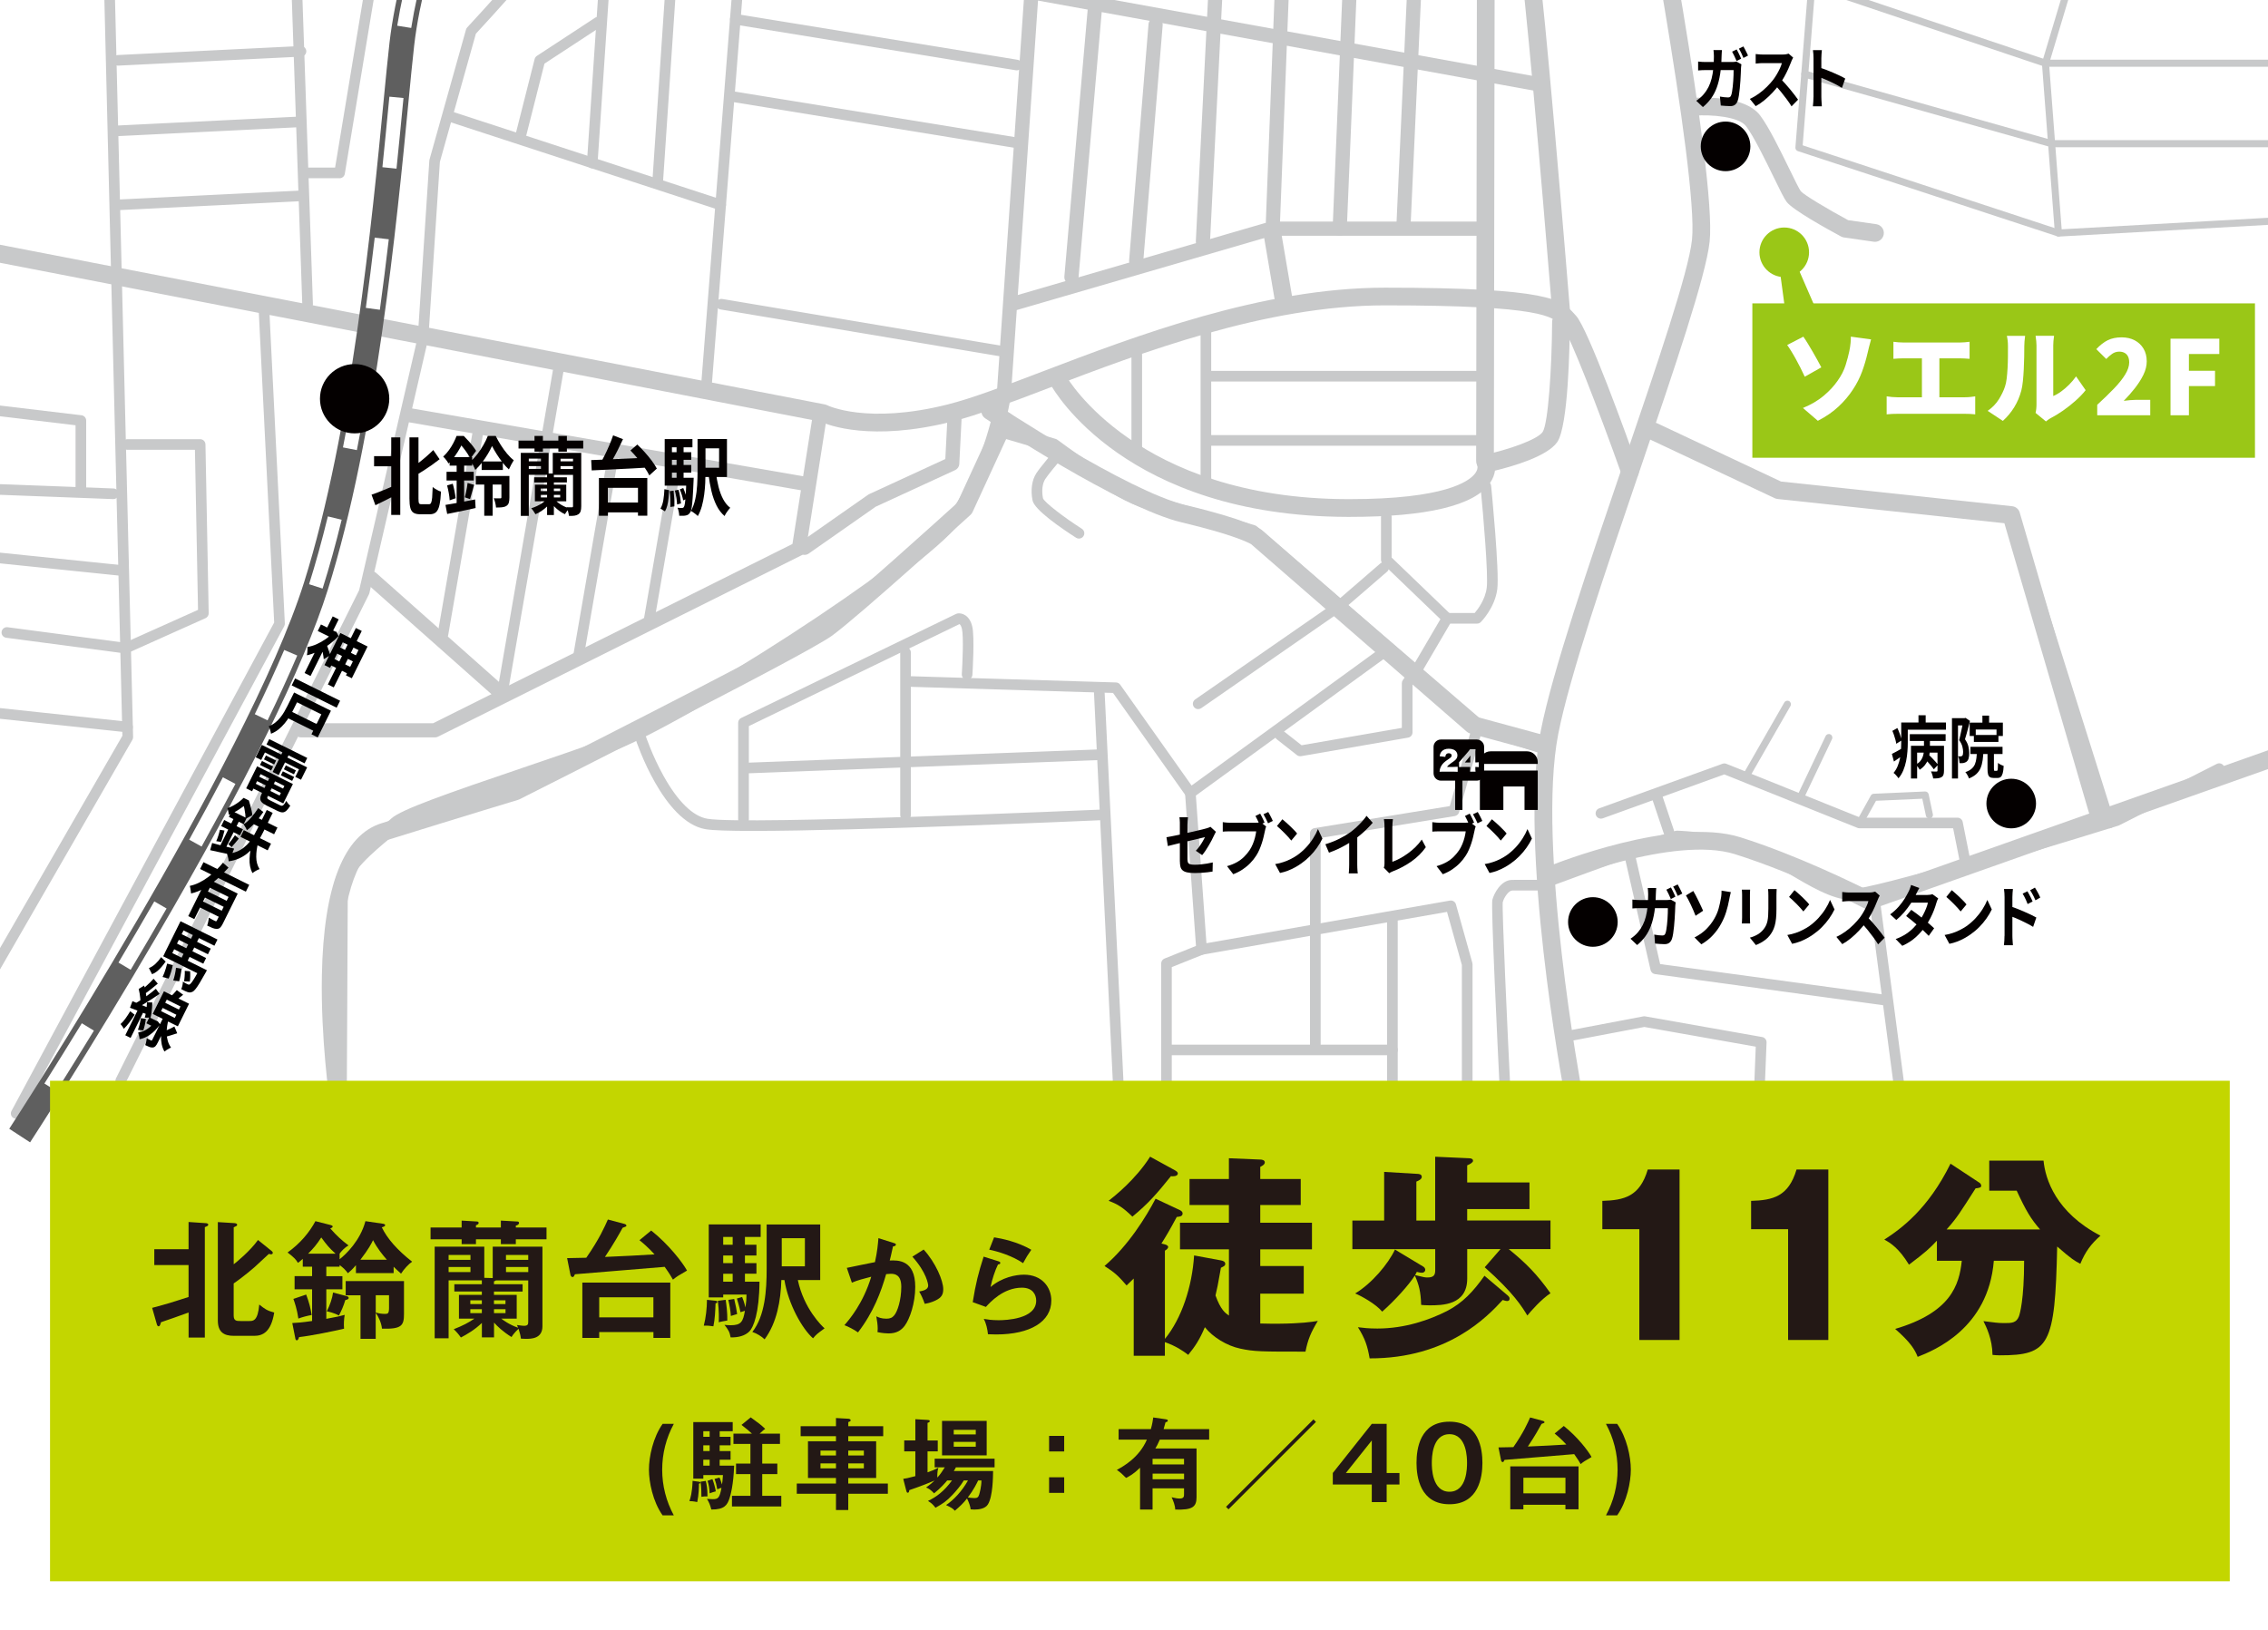 <?xml version="1.0" encoding="UTF-8"?>
<svg xmlns="http://www.w3.org/2000/svg" xmlns:xlink="http://www.w3.org/1999/xlink" viewBox="0 0 640 460">
  <defs>
    <style>
      .cls-1 {
        fill: none;
      }

      .cls-2 {
        fill: #5f5f5f;
      }

      .cls-3 {
        fill: #040000;
      }

      .cls-4 {
        fill: #c8c9ca;
      }

      .cls-5 {
        fill: #231815;
      }

      .cls-6 {
        fill: #fff;
      }

      .cls-7 {
        fill: #c3d600;
      }

      .cls-8 {
        fill: #9ac717;
      }

      .cls-9 {
        clip-path: url(#clippath);
      }
    </style>
    <clipPath id="clippath">
      <rect class="cls-1" width="640" height="460"/>
    </clipPath>
  </defs>
  <g id="_レイヤー_9" data-name="レイヤー 9">
    <rect class="cls-6" width="640" height="460"/>
  </g>
  <g id="_レイヤー_6" data-name="レイヤー 6">
    <g class="cls-9">
      <g>
        <path class="cls-4" d="M459.96,135.58c-1.03,0-1.99-.64-2.36-1.66-6.64-18.67-14.64-39.26-16.52-41.4-.18-.19-.36-.39-.54-.59-2.29-2.56-5.14-5.75-49.74-5.75-33.65,0-68.92,13.45-94.67,23.26-10.93,4.17-20.37,7.77-27.59,9.57-22.7,5.68-34.79,1-37.05-.03L-17.48,70.78c-1.36-.26-2.24-1.57-1.98-2.93.26-1.36,1.58-2.24,2.93-1.98l249.29,48.27c.24.05.47.13.69.24.09.05,11.18,5.47,33.88-.21,6.93-1.73,16.24-5.28,27.02-9.39,26.11-9.96,61.87-23.59,96.45-23.59,46.83,0,49.91,3.43,53.47,7.41.15.17.3.34.46.51,3.35,3.57,14.31,33.92,17.58,43.14.46,1.3-.22,2.73-1.52,3.19-.28.1-.56.15-.84.15Z"/>
        <path class="cls-4" d="M443.92,310.88c-1.18,0-2.23-.84-2.45-2.04-.53-2.85-13.02-70.21-6.67-102.66,3.24-16.53,13.48-46.59,23.39-75.67,9.42-27.63,18.31-53.73,19.27-62.85,1.94-18.43-16.82-116.21-17.01-117.19-.26-1.36.63-2.67,1.98-2.93,1.36-.26,2.67.63,2.93,1.98.78,4.05,19.09,99.5,17.08,118.66-1.02,9.67-10,36.03-19.51,63.94-9.85,28.92-20.04,58.82-23.21,75.02-6.17,31.51,6.54,100.09,6.67,100.78.25,1.36-.64,2.66-2,2.92-.16.03-.31.04-.46.04Z"/>
        <path class="cls-4" d="M529.11,68.25c-.12,0-.24,0-.36-.03l-8.39-1.2c-.29-.04-.57-.13-.83-.27-4.06-2.19-13.67-7.52-15.36-9.77-.71-.94-1.76-3.08-3.71-7.08-2.36-4.84-5.59-11.46-7.75-14.3-2.02-2.66-9.75-3.33-14.59-2.96-1.38.1-2.58-.92-2.69-2.3-.11-1.38.92-2.58,2.29-2.69,1.47-.12,14.5-.97,18.96,4.92,2.45,3.23,5.67,9.83,8.26,15.13,1.3,2.66,2.76,5.67,3.22,6.27.94,1.08,7.58,5.04,13.35,8.16l7.94,1.14c1.37.2,2.32,1.46,2.12,2.83-.18,1.25-1.25,2.15-2.47,2.15Z"/>
        <path class="cls-4" d="M440.49,90.11c-1.29,0-2.38-.99-2.49-2.3-3.03-37.4-7.93-93.94-9.37-100.63-3.28-2.62-22.97-16.88-36.46-26.59l-41.59-2.14-5.97,3.98c-.52.35-1.16.49-1.78.39l-27.6-4.44c-1.36-.22-2.29-1.5-2.07-2.87s1.5-2.3,2.87-2.07l26.64,4.29,5.85-3.9c.45-.3.98-.44,1.52-.42l43.15,2.22c.48.03.94.19,1.33.47,8.52,6.13,36.46,26.26,38.06,27.87.98.98,1.63,1.63,6.17,53.08,2.2,24.99,4.24,50.11,4.26,50.36.11,1.38-.91,2.58-2.29,2.69-.07,0-.14,0-.2,0Z"/>
        <path class="cls-4" d="M380.85,145.88c-.24,0-.48,0-.71,0-62.36-.2-82.75-35.68-83.58-37.19-.67-1.21-.23-2.73.97-3.4s2.73-.23,3.4.97c.19.34,19.97,34.43,79.23,34.61.23,0,.46,0,.69,0,26.81,0,33.63-4.99,35.32-7.14.84-1.07.79-1.86.75-2.08-.31-.67-.25-1.35.08-2.02.34-.69,1.02-1.07,1.77-1.23,6.82-1.45,15.08-4.33,16.54-6.48,1.55-2.27,2.6-17.9,2.68-31.08,0-1.38,1.13-2.48,2.5-2.48h.02c1.38,0,2.49,1.14,2.48,2.52-.04,6.79-.43,29.29-3.55,33.87-2.8,4.1-12.83,6.94-17.58,8.08-.14,1.04-.54,2.27-1.45,3.57-4.42,6.29-17.72,9.48-39.56,9.48ZM416.94,131.71h0Z"/>
        <path class="cls-4" d="M419.05,132.55h0c-1.38,0-2.5-1.12-2.5-2.5l.24-150.81c0-1.38,1.12-2.5,2.5-2.5h0c1.38,0,2.5,1.12,2.5,2.5l-.24,150.81c0,1.38-1.12,2.5-2.5,2.5Z"/>
        <path class="cls-4" d="M396.09,64.73s-.06,0-.09,0c-1.1-.05-1.96-.99-1.91-2.09l4.39-96.21c.05-1.1.97-1.93,2.09-1.91,1.1.05,1.96.99,1.91,2.09l-4.39,96.21c-.05,1.07-.93,1.91-2,1.91Z"/>
        <path class="cls-4" d="M378.05,66.54s-.06,0-.08,0c-1.1-.05-1.96-.98-1.92-2.08l4.39-105.53c.05-1.1.99-1.92,2.08-1.92,1.1.05,1.96.98,1.92,2.08l-4.39,105.53c-.04,1.08-.93,1.92-2,1.92Z"/>
        <path class="cls-4" d="M359.2,64.73s-.05,0-.08,0c-1.1-.04-1.96-.97-1.92-2.08l4-103.72c.04-1.1,1-2.01,2.08-1.92,1.1.04,1.96.97,1.92,2.08l-4,103.72c-.04,1.08-.93,1.92-2,1.92Z"/>
        <path class="cls-4" d="M339.45,70.14s-.07,0-.1,0c-1.1-.05-1.95-.99-1.9-2.1l5.48-109.13c.06-1.1.99-1.98,2.1-1.9,1.1.05,1.95.99,1.9,2.1l-5.48,109.13c-.05,1.07-.94,1.9-2,1.9Z"/>
        <path class="cls-4" d="M320.62,75.65c-.06,0-.11,0-.17,0-1.1-.09-1.92-1.06-1.83-2.16l5.48-66.69c.09-1.1,1.06-1.92,2.16-1.83,1.1.09,1.92,1.06,1.83,2.16l-5.48,66.69c-.09,1.04-.96,1.84-1.99,1.84Z"/>
        <path class="cls-4" d="M302.35,80.22c-.06,0-.12,0-.18,0-1.1-.1-1.91-1.07-1.82-2.17l10.41-119.21c.1-1.1,1.07-1.93,2.17-1.82,1.1.1,1.91,1.07,1.82,2.17l-10.41,119.21c-.09,1.04-.96,1.83-1.99,1.83Z"/>
        <path class="cls-4" d="M95.83,314.3h-.01c-1.1,0-2-.91-1.99-2.01,0-.54.3-54.31.3-61.15s8.12-13.29,13.49-17.74c1.14-.95,2.13-1.76,2.82-2.41,2.73-2.52,15.74-7.06,36.83-14.22,8.23-2.8,16.75-5.69,23.52-8.18,20.13-7.39,86.47-49.77,96.96-63.51,10.04-13.15,13.29-32.31,13.51-33.67l10.75-156.38c.08-1.1,1.02-1.93,2.13-1.86,1.1.08,1.93,1.03,1.86,2.13l-10.75,156.46c0,.05,0,.11-.02.16-.13.86-3.31,21.17-14.3,35.57-10.97,14.38-77.55,57.05-98.76,64.84-6.82,2.5-15.36,5.41-23.61,8.21-14.74,5.01-33.09,11.25-35.4,13.38-.77.71-1.8,1.56-2.98,2.55-4.5,3.73-12.04,9.97-12.04,14.66,0,6.86-.3,60.63-.3,61.17,0,1.1-.9,1.99-2,1.99Z"/>
        <path class="cls-4" d="M286.24,87.62c-.87,0-1.67-.57-1.92-1.44-.31-1.06.3-2.17,1.36-2.48l72.42-21.08c.18-.05.37-.08.56-.08h59.23c1.1,0,2,.9,2,2s-.9,2-2,2h-58.94l-72.15,21c-.19.05-.38.08-.56.08Z"/>
        <path class="cls-4" d="M433.72,25.7c-.12,0-.24,0-.36-.03L289.26-.5c-1.09-.2-1.81-1.24-1.61-2.33.2-1.09,1.23-1.82,2.33-1.61l144.11,26.16c1.09.2,1.81,1.24,1.61,2.33-.18.97-1.02,1.64-1.97,1.64Z"/>
        <path class="cls-4" d="M282.28,100.55c-.08,0-.17,0-.25-.02l-78.71-13.19c-.82-.14-1.37-.91-1.23-1.73.14-.82.92-1.36,1.73-1.23l78.71,13.19c.82.14,1.37.91,1.23,1.73-.12.73-.76,1.25-1.48,1.25Z"/>
        <path class="cls-4" d="M199.39,109.79s-.08,0-.12,0c-.83-.06-1.44-.79-1.38-1.61l9.67-122.68c.06-.83.79-1.43,1.61-1.38.83.06,1.44.79,1.38,1.61l-9.67,122.68c-.06.79-.72,1.38-1.49,1.38Z"/>
        <path class="cls-4" d="M286.9,41.8c-.08,0-.16,0-.24-.02l-80.84-13.15c-.82-.13-1.37-.9-1.24-1.72.13-.82.9-1.38,1.72-1.24l80.84,13.15c.82.13,1.37.9,1.24,1.72-.12.74-.76,1.26-1.48,1.26Z"/>
        <path class="cls-4" d="M286.9,19.85c-.08,0-.16,0-.24-.02l-79.4-12.92c-.82-.13-1.37-.9-1.24-1.72.13-.82.9-1.38,1.72-1.24l79.4,12.92c.82.13,1.37.9,1.24,1.72-.12.74-.76,1.26-1.48,1.26Z"/>
        <path class="cls-4" d="M185.6,52.66s-.07,0-.1,0c-.83-.06-1.45-.77-1.4-1.6l4.59-68.26c.06-.83.77-1.44,1.6-1.4.83.06,1.45.77,1.4,1.6l-4.59,68.26c-.05.79-.71,1.4-1.5,1.4Z"/>
        <path class="cls-4" d="M167.12,47.52s-.07,0-.1,0c-.83-.06-1.45-.77-1.4-1.6l4.59-68.26c.06-.83.77-1.45,1.6-1.4.83.06,1.45.77,1.4,1.6l-4.59,68.26c-.05.79-.71,1.4-1.5,1.4Z"/>
        <path class="cls-4" d="M203.37,59.32c-.15,0-.31-.02-.47-.07l-75.84-24.78c-.79-.26-1.22-1.1-.96-1.89.26-.79,1.11-1.22,1.89-.96l75.84,24.78c.79.26,1.22,1.1.96,1.89-.21.63-.79,1.03-1.43,1.03Z"/>
        <path class="cls-4" d="M147.09,39.22c-.12,0-.25-.01-.37-.05-.8-.2-1.29-1.02-1.09-1.82l5.24-20.69c.09-.36.32-.68.63-.89l16.44-10.77c.69-.45,1.62-.26,2.08.43.45.69.26,1.62-.43,2.08l-15.95,10.45-5.1,20.12c-.17.68-.78,1.13-1.45,1.13Z"/>
        <path class="cls-4" d="M119.51,94.93s-.07,0-.1,0c-.83-.05-1.45-.77-1.4-1.59l3.14-48c0-.1.02-.21.05-.31l10.3-36.68c.06-.23.18-.44.34-.61.08-.09,8.52-9.2,11.59-12.93,3.26-3.96,24.95-13.93,27.41-15.05.75-.35,1.64-.01,1.99.74.34.75.01,1.64-.74,1.99-9.06,4.13-24.22,11.65-26.34,14.23-2.87,3.48-10.01,11.23-11.46,12.79l-10.16,36.18-3.13,47.84c-.05.79-.71,1.4-1.5,1.4Z"/>
        <path class="cls-4" d="M34.07,306.52c-.22,0-.45-.05-.67-.16-.74-.37-1.04-1.27-.67-2.01l68.62-137.79,16.17-69.9c.19-.81,1-1.31,1.8-1.12.81.19,1.31.99,1.12,1.8l-16.21,70.07c-.03.11-.07.23-.12.33l-68.7,137.95c-.26.53-.79.83-1.34.83Z"/>
        <path class="cls-4" d="M140.57,196.91c-.47,0-.95-.17-1.33-.5l-35.73-31.71c-.83-.73-.9-2-.17-2.82s2-.9,2.82-.17l35.73,31.71c.83.73.9,2,.17,2.82-.4.45-.94.67-1.5.67Z"/>
        <path class="cls-4" d="M122.7,208.11h-37.76c-1.1,0-2-.9-2-2s.9-2,2-2h37.29l101.39-50.59,5.54-35.15c.17-1.09,1.2-1.84,2.29-1.66,1.09.17,1.84,1.2,1.66,2.29l-5.7,36.17c-.1.64-.5,1.19-1.08,1.48l-102.73,51.26c-.28.14-.58.21-.89.21Z"/>
        <path class="cls-4" d="M227.05,156.61c-.63,0-1.25-.3-1.64-.85-.63-.9-.41-2.15.49-2.79l19.05-13.33c.1-.07.2-.13.31-.18l21.5-9.91.57-11.23c.06-1.1.98-1.97,2.1-1.9,1.1.06,1.95,1,1.9,2.1l-.63,12.44c-.04.74-.49,1.4-1.16,1.71l-22.44,10.34-18.9,13.23c-.35.24-.75.36-1.15.36Z"/>
        <path class="cls-4" d="M227.05,138.52c-.11,0-.23,0-.34-.03l-111.54-19.35c-1.09-.19-1.82-1.22-1.63-2.31.19-1.09,1.23-1.81,2.31-1.63l111.54,19.35c1.09.19,1.82,1.22,1.63,2.31-.17.97-1.01,1.66-1.97,1.66Z"/>
        <path class="cls-4" d="M124.99,180.56c-.08,0-.17,0-.26-.02-.82-.14-1.36-.92-1.22-1.73l9.88-57.05c.14-.82.92-1.37,1.73-1.22.82.14,1.36.92,1.22,1.73l-9.88,57.05c-.13.73-.76,1.24-1.48,1.24Z"/>
        <path class="cls-4" d="M163.11,187.46c-.08,0-.17,0-.26-.02-.82-.14-1.36-.92-1.22-1.73l9.88-57.05c.14-.82.92-1.37,1.73-1.22.82.14,1.36.92,1.22,1.73l-9.88,57.05c-.13.73-.76,1.24-1.48,1.24Z"/>
        <path class="cls-4" d="M182.99,177.53c-.08,0-.17,0-.26-.02-.82-.14-1.36-.92-1.22-1.73l7.81-45.12c.14-.82.92-1.36,1.73-1.22.82.14,1.36.92,1.22,1.73l-7.81,45.12c-.13.73-.76,1.24-1.48,1.24Z"/>
        <path class="cls-4" d="M141.58,198.19c-.08,0-.17,0-.26-.02-.82-.14-1.36-.92-1.22-1.73l16.15-93.25c.14-.82.92-1.38,1.73-1.22.82.14,1.36.92,1.22,1.73l-16.15,93.25c-.13.73-.76,1.24-1.48,1.24Z"/>
        <path class="cls-4" d="M435.33,212.72c-.2,0-.41-.03-.61-.1l-18.32-5.84c-.26-.08-.49-.21-.7-.39l-63.27-54.46c-3.1-.88-22.25-6.33-29.78-8.54-8.01-2.34-23.88-14-26.31-15.8l-14.63-4.33c-1.06-.31-1.66-1.43-1.35-2.49s1.43-1.66,2.49-1.35l14.98,4.43c.23.07.44.17.63.32.17.13,17.52,13.09,25.33,15.38,8.15,2.39,29.96,8.59,30.18,8.65.28.08.54.22.76.41l63.29,54.48,17.93,5.71c1.05.33,1.63,1.46,1.3,2.51-.27.85-1.06,1.39-1.91,1.39Z"/>
        <path class="cls-4" d="M366.89,213.42c-.33,0-.66-.11-.93-.32l-5.64-4.43c-.65-.51-.76-1.46-.25-2.11.51-.65,1.45-.76,2.11-.25l5.11,4.02,28.29-4.9v-12.62c0-.31.1-.62.28-.87l2.98-4.17,8.22-14.03c.27-.46.76-.74,1.29-.74h7.79c.89-1.04,2.99-3.8,3.4-7.14.46-3.69-.95-20.22-1.75-28.45-.08-.82.52-1.56,1.35-1.64.82-.08,1.56.52,1.64,1.35.1.98,2.36,24.17,1.74,29.11-.66,5.28-4.49,9.17-4.65,9.33-.28.28-.66.44-1.06.44h-7.59l-7.82,13.35s-.05.08-.07.11l-2.74,3.83v13.41c0,.73-.52,1.35-1.24,1.48l-30.19,5.23c-.09.02-.17.02-.26.02Z"/>
        <path class="cls-4" d="M408.36,175.99c-.37,0-.75-.14-1.04-.42l-17.16-16.5c-.29-.28-.46-.67-.46-1.08v-12.08c0-.83.67-1.5,1.5-1.5s1.5.67,1.5,1.5v11.44l16.7,16.06c.6.57.62,1.52.04,2.12-.29.31-.69.46-1.08.46Z"/>
        <path class="cls-4" d="M338.11,200.14c-.48,0-.94-.23-1.23-.65-.47-.68-.3-1.62.38-2.09l39.62-27.47,12.59-10.88c.63-.54,1.57-.47,2.12.15.54.63.47,1.57-.15,2.12l-12.65,10.93s-.08.07-.13.1l-39.68,27.51c-.26.18-.56.27-.85.27Z"/>
        <path class="cls-4" d="M212.45,234.51c-6.5,0-11.28-.14-13.31-.48-11.94-1.99-19.51-24.55-19.82-25.51-.26-.79.17-1.63.96-1.89.79-.26,1.63.17,1.89.96.02.06,1.87,5.63,5.04,11.33,4.03,7.27,8.33,11.48,12.43,12.16,10.91,1.82,109.49-2.53,110.49-2.57.83-.08,1.53.6,1.56,1.43s-.6,1.53-1.43,1.56c-3.34.15-68.29,3.01-97.81,3.01Z"/>
        <path class="cls-4" d="M315.78,311.99c-.8,0-1.46-.62-1.5-1.43l-5.59-115.49c-.04-.83.6-1.53,1.43-1.57.83-.03,1.53.6,1.57,1.43l5.59,115.49c.04.83-.6,1.53-1.43,1.57-.02,0-.05,0-.07,0Z"/>
        <path class="cls-4" d="M209.8,232.75c-.83,0-1.5-.67-1.5-1.5v-27.27c0-.58.33-1.1.85-1.35l60.67-29.38c.13-.06.27-.11.42-.13,1.09-.16,3.35.38,4.12,3.72.69,2.99.1,12.54.04,13.62-.05.83-.76,1.46-1.59,1.4-.83-.05-1.45-.77-1.4-1.59.18-2.81.54-10.59.04-12.76-.19-.83-.48-1.24-.7-1.37l-59.43,28.78v26.33c0,.83-.67,1.5-1.5,1.5Z"/>
        <path class="cls-4" d="M255.53,231.5c-.83,0-1.5-.67-1.5-1.5v-45.85c0-.83.67-1.5,1.5-1.5s1.5.67,1.5,1.5v45.85c0,.83-.67,1.5-1.5,1.5Z"/>
        <path class="cls-4" d="M211.34,218.24c-.8,0-1.47-.63-1.5-1.44-.03-.83.61-1.52,1.44-1.56l98.85-3.74c.82-.05,1.52.62,1.56,1.44.03.83-.61,1.52-1.44,1.56l-98.85,3.74s-.04,0-.06,0Z"/>
        <path class="cls-4" d="M335.9,225.3c-.08,0-.16,0-.24-.02-.4-.07-.75-.29-.98-.61l-20.59-29.09-57.07-1.74c-.83-.03-1.48-.72-1.45-1.54.03-.83.74-1.5,1.54-1.45l57.82,1.76c.47.01.91.25,1.18.63l20.14,28.46,53.31-38.76c.67-.49,1.61-.34,2.1.33.49.67.34,1.61-.33,2.09l-54.54,39.65c-.26.19-.57.29-.88.29Z"/>
        <path class="cls-4" d="M414.02,313.8c-.83,0-1.5-.67-1.5-1.5v-39.96l-4.19-14.98-69.01,12.08c-.42.07-.85-.04-1.18-.29-.33-.26-.54-.65-.57-1.08l-3.16-44.16c-.06-.83.56-1.54,1.39-1.6.82-.07,1.54.56,1.6,1.39l3.04,42.5,68.71-12.03c.76-.13,1.5.33,1.7,1.07l4.62,16.49c.04.13.06.27.06.4v40.16c0,.83-.67,1.5-1.5,1.5Z"/>
        <path class="cls-4" d="M392.92,311.99c-.83,0-1.5-.67-1.5-1.5v-50.44c0-.83.67-1.5,1.5-1.5s1.5.67,1.5,1.5v50.44c0,.83-.67,1.5-1.5,1.5Z"/>
        <path class="cls-4" d="M371.16,296.28c-.83,0-1.5-.67-1.5-1.5v-59.58c0-.74.53-1.36,1.26-1.48l38.19-6.22,6.46-23.03c.22-.8,1.06-1.26,1.85-1.04.8.22,1.26,1.05,1.04,1.85l-6.72,23.95c-.16.56-.63.98-1.2,1.08l-37.87,6.17v58.3c0,.83-.67,1.5-1.5,1.5Z"/>
        <path class="cls-4" d="M329.17,311.99c-.83,0-1.5-.67-1.5-1.5v-38.57c0-.61.37-1.17.94-1.39l9.89-3.96c.77-.31,1.64.07,1.95.84.31.77-.07,1.64-.84,1.95l-8.95,3.58v37.56c0,.83-.67,1.5-1.5,1.5Z"/>
        <path class="cls-4" d="M392.92,297.82h-62.43c-.83,0-1.5-.67-1.5-1.5s.67-1.5,1.5-1.5h62.43c.83,0,1.5.67,1.5,1.5s-.67,1.5-1.5,1.5Z"/>
        <path class="cls-4" d="M304.47,152.01c-.28,0-.56-.08-.81-.24-4.36-2.8-11.76-7.89-12.29-10.54-.58-2.91-.2-5.7,1.06-7.65,1.13-1.76,4.82-6.04,4.97-6.23.54-.63,1.49-.7,2.12-.16.63.54.7,1.49.16,2.12-1.03,1.19-3.87,4.57-4.72,5.89-.82,1.28-1.06,3.31-.64,5.44.46,1.21,6.04,5.44,10.97,8.6.7.45.9,1.38.45,2.07-.29.45-.77.69-1.26.69Z"/>
        <path class="cls-4" d="M424.85,311.99c-.79,0-1.46-.62-1.5-1.43-.81-16.45-2.65-54.9-2.23-56.58.46-1.82,2.41-5.6,5.56-5.65,2.06-.03,8.37,0,8.64,0,.83,0,1.5.68,1.49,1.51,0,.83-.67,1.49-1.5,1.49h0c-.07,0-6.55-.03-8.58,0-.97.01-2.29,1.85-2.68,3.31-.21,2.42,1.25,34.59,2.3,55.77.04.83-.6,1.53-1.42,1.57-.02,0-.05,0-.07,0Z"/>
        <path class="cls-4" d="M522.22,253.98s-.08,0-.13,0c-5.11-.14-11.5-3.94-17.67-7.63-3.64-2.17-7.08-4.22-9.87-5.28-7-2.65-19.01-3.6-21.29-3.62-2.06.37-22.29,7.72-34.66,12.3-.78.29-1.64-.11-1.93-.89-.29-.78.11-1.64.89-1.93,12.59-4.66,33.96-12.49,35.63-12.49,1.47,0,14.47.81,22.42,3.81,3.04,1.15,6.59,3.27,10.35,5.51,5.57,3.32,11.89,7.09,16.22,7.2.03,0,.07,0,.1,0,6.48,0,55.76-14.92,74.47-20.76l28.8-14.61c.74-.37,1.64-.08,2.02.66.37.74.08,1.64-.66,2.02l-28.92,14.67c-.07.04-.15.07-.23.09-2.75.86-67.19,20.93-75.54,20.93Z"/>
        <path class="cls-4" d="M595.25,233.76c-.64,0-1.23-.41-1.43-1.05l-27.19-86.37-66.1-7.1c-.16-.02-.31-.06-.46-.12l-34.04-15.42c-.75-.34-1.09-1.23-.75-1.99.34-.75,1.23-1.09,1.98-.75l33.82,15.32,66.84,7.18c.59.06,1.09.47,1.27,1.04l27.49,87.3c.25.79-.19,1.63-.98,1.88-.15.05-.3.07-.45.07Z"/>
        <path class="cls-4" d="M532.15,283.78c-.07,0-.14,0-.2-.01l-64.92-8.85c-.62-.08-1.12-.54-1.26-1.15l-7.24-31.59c-.19-.81.32-1.61,1.13-1.8.81-.19,1.61.32,1.8,1.13l7.01,30.58,63.9,8.71c.82.11,1.4.87,1.28,1.69-.1.75-.75,1.3-1.48,1.3Z"/>
        <path class="cls-4" d="M536.44,311.99c-.74,0-1.39-.55-1.49-1.3l-7.65-58c-.11-.82.47-1.58,1.29-1.68.82-.11,1.57.47,1.68,1.29l7.65,58c.11.82-.47,1.58-1.29,1.68-.07,0-.13.01-.2.01Z"/>
        <path class="cls-4" d="M496.07,319.39s-.04,0-.06,0c-.83-.03-1.47-.73-1.44-1.56l.88-22.43-31.44-5.56-19.85,3.77c-.81.15-1.6-.38-1.75-1.19-.15-.81.38-1.6,1.19-1.75l20.12-3.82c.18-.04.36-.04.54,0l33,5.83c.74.13,1.27.79,1.24,1.54l-.94,23.74c-.03.81-.7,1.44-1.5,1.44Z"/>
        <path class="cls-4" d="M470.91,236.22c-.63,0-1.21-.39-1.42-1.02l-3.48-10.35c-.26-.79.16-1.64.94-1.9.79-.26,1.64.16,1.9.94l3.48,10.35c.26.79-.16,1.64-.94,1.9-.16.05-.32.08-.48.08Z"/>
        <path class="cls-4" d="M554.51,244.45c-.7,0-1.33-.49-1.47-1.21l-1.89-9.48h-26.44c-.19,0-.38-.04-.56-.11l-37.59-15.09-34.29,12.4c-.78.28-1.64-.12-1.92-.9s.12-1.64.9-1.92l34.83-12.59c.35-.12.73-.12,1.07.02l37.85,15.2h27.38c.72,0,1.33.5,1.47,1.21l2.13,10.69c.16.81-.37,1.6-1.18,1.76-.1.02-.2.03-.29.03Z"/>
        <path class="cls-4" d="M492.97,219.65c-.17,0-.34-.04-.5-.13-.48-.27-.64-.89-.37-1.36l11.41-19.9c.28-.48.88-.64,1.37-.37.48.27.64.89.37,1.36l-11.41,19.9c-.19.32-.52.5-.87.5Z"/>
        <path class="cls-4" d="M508.37,225.37c-.14,0-.29-.03-.43-.1-.5-.24-.71-.83-.47-1.33l7.7-16.21c.24-.5.83-.71,1.33-.47.5.24.71.83.47,1.33l-7.7,16.21c-.17.36-.53.57-.9.57Z"/>
        <path class="cls-4" d="M525.48,231.99c-.16,0-.33-.04-.48-.13-.48-.27-.66-.88-.39-1.36l3.31-5.97c.17-.3.48-.5.83-.51l14.47-.64c.49-.02.92.31,1.02.79l1.19,5.63c.11.54-.23,1.07-.77,1.19-.54.11-1.07-.23-1.19-.77l-1.02-4.8-13.06.58-3.04,5.48c-.18.33-.52.51-.88.51Z"/>
        <path class="cls-4" d="M580.86,66.75c-.11,0-.21-.02-.31-.05l-73.22-24.05c-.44-.14-.72-.57-.69-1.03l3.65-46.01c0-.06.01-.12.03-.17l12.06-46.08c.14-.53.68-.85,1.22-.71.53.14.85.69.71,1.22l-12.04,46-3.58,45.14,72.29,23.75,78.79-4.4c.55,0,1.02.39,1.05.94s-.39,1.02-.94,1.05l-78.98,4.42s-.04,0-.06,0Z"/>
        <path class="cls-4" d="M580.86,66.75c-.52,0-.96-.4-1-.92l-3.65-47.9c0-.12,0-.25.04-.36l20.48-68.25c.16-.53.72-.82,1.25-.67.53.16.83.72.67,1.25l-20.43,68.07,3.63,47.71c.04.55-.37,1.03-.92,1.07-.03,0-.05,0-.08,0Z"/>
        <path class="cls-4" d="M657.89,18.85h-80.67c-.11,0-.22-.02-.32-.05L510.97-3.37c-.52-.18-.81-.74-.63-1.27.18-.52.74-.8,1.27-.63l65.77,22.11h80.51c.55,0,1,.45,1,1s-.45,1-1,1Z"/>
        <path class="cls-4" d="M659.84,41.55h-80.9c-.09,0-.18-.01-.27-.04l-69.65-19.64c-.53-.15-.84-.7-.69-1.23.15-.53.7-.84,1.23-.69l69.52,19.6h80.76c.55,0,1,.45,1,1s-.45,1-1,1Z"/>
        <path class="cls-4" d="M362.32,87.59c-1.2,0-2.25-.86-2.46-2.08l-3.3-19.36c-.23-1.36.68-2.65,2.04-2.88,1.36-.22,2.65.68,2.88,2.04l3.3,19.36c.23,1.36-.68,2.65-2.04,2.88-.14.02-.28.04-.42.04Z"/>
        <path class="cls-4" d="M4.56,315.75c-.24,0-.48-.06-.71-.18-.73-.39-1-1.3-.61-2.03l74.13-137.85-4.33-87.36c-.04-.83.6-1.53,1.42-1.57.83-.04,1.53.6,1.57,1.42l4.35,87.78c.01.27-.05.54-.18.78L5.89,314.96c-.27.5-.79.79-1.32.79Z"/>
        <path class="cls-4" d="M95.83,50.3h-8.83c-.83,0-1.5-.67-1.5-1.5s.67-1.5,1.5-1.5h7.56l10.71-64.64c.02-.1.04-.2.08-.29l12.76-33.3c.3-.77,1.16-1.16,1.94-.86.77.3,1.16,1.16.86,1.94l-12.71,33.16-10.9,65.75c-.12.72-.75,1.25-1.48,1.25Z"/>
        <path class="cls-4" d="M86.8,87.36c-.8,0-1.47-.64-1.5-1.45l-3.53-102.95c-.03-.83.62-1.52,1.45-1.55.82-.03,1.52.62,1.55,1.45l3.53,102.95c.03.83-.62,1.52-1.45,1.55-.02,0-.03,0-.05,0Z"/>
        <path class="cls-4" d="M-2.08,275.7c-.25,0-.51-.06-.75-.2-.72-.41-.96-1.33-.55-2.05l37.92-65.79L29.04-17.06c-.02-.83.63-1.52,1.46-1.54.82,0,1.52.64,1.54,1.46l5.52,225.14c0,.28-.06.55-.2.79L-.78,274.95c-.28.48-.78.75-1.3.75Z"/>
        <path class="cls-4" d="M35.99,206.68c-.05,0-.11,0-.16,0l-38.06-4.06c-.82-.09-1.42-.83-1.33-1.65.09-.82.83-1.42,1.65-1.33l38.06,4.06c.82.09,1.42.83,1.33,1.65-.08.77-.73,1.34-1.49,1.34Z"/>
        <path class="cls-4" d="M35.44,184.42c-.07,0-.13,0-.2-.01l-33.5-4.42c-.82-.11-1.4-.86-1.29-1.68.11-.82.87-1.4,1.68-1.29l33.08,4.37,20.67-9.27-.87-45.17h-19.04c-.83,0-1.5-.67-1.5-1.5s.67-1.5,1.5-1.5h20.51c.82,0,1.48.65,1.5,1.47l.91,47.64c.01.6-.34,1.15-.89,1.4l-21.97,9.85c-.19.09-.4.13-.61.13Z"/>
        <path class="cls-4" d="M34.07,162.48c-.05,0-.1,0-.16,0l-38.8-3.99c-.82-.08-1.42-.82-1.34-1.65.08-.82.82-1.43,1.65-1.34l38.8,3.99c.82.08,1.42.82,1.34,1.65-.08.77-.73,1.35-1.49,1.35Z"/>
        <path class="cls-4" d="M22.82,139.54c-.83,0-1.5-.67-1.5-1.5v-18.02l-24.32-2.9c-.82-.1-1.41-.84-1.31-1.67.1-.82.85-1.42,1.67-1.31l25.64,3.06c.75.09,1.32.73,1.32,1.49v19.35c0,.83-.67,1.5-1.5,1.5Z"/>
        <path class="cls-4" d="M31.98,140.86s-.04,0-.06,0l-34.8-1.32c-.83-.03-1.47-.73-1.44-1.56s.74-1.46,1.56-1.44l34.8,1.32c.83.03,1.47.73,1.44,1.56-.03.81-.7,1.44-1.5,1.44Z"/>
        <path class="cls-4" d="M33.35,59.32c-.79,0-1.46-.62-1.5-1.43-.04-.83.6-1.53,1.42-1.57l51.59-2.54c.81-.04,1.53.6,1.57,1.42.04.83-.6,1.53-1.42,1.57l-51.59,2.54s-.05,0-.08,0Z"/>
        <path class="cls-4" d="M33.35,38.42c-.79,0-1.46-.62-1.5-1.43-.04-.83.6-1.53,1.42-1.57l51.59-2.54c.81-.03,1.53.6,1.57,1.42.04.83-.6,1.53-1.42,1.57l-51.59,2.54s-.05,0-.08,0Z"/>
        <path class="cls-4" d="M33.35,18.53c-.79,0-1.46-.62-1.5-1.43-.04-.83.6-1.53,1.42-1.57l51.59-2.54c.81-.03,1.53.6,1.57,1.42.04.83-.6,1.53-1.42,1.57l-51.59,2.54s-.05,0-.08,0Z"/>
        <path class="cls-4" d="M340.29,136.92c-.83,0-1.5-.67-1.5-1.5v-41.74c0-.83.67-1.5,1.5-1.5s1.5.67,1.5,1.5v41.74c0,.83-.67,1.5-1.5,1.5Z"/>
        <path class="cls-4" d="M320.78,127.9c-.83,0-1.5-.67-1.5-1.5v-26.22c0-.83.67-1.5,1.5-1.5s1.5.67,1.5,1.5v26.22c0,.83-.67,1.5-1.5,1.5Z"/>
        <path class="cls-4" d="M416.84,107.67h-75.09c-.83,0-1.5-.67-1.5-1.5s.67-1.5,1.5-1.5h75.09c.83,0,1.5.67,1.5,1.5s-.67,1.5-1.5,1.5Z"/>
        <path class="cls-4" d="M416.84,125.8h-75.09c-.83,0-1.5-.67-1.5-1.5s.67-1.5,1.5-1.5h75.09c.83,0,1.5.67,1.5,1.5s-.67,1.5-1.5,1.5Z"/>
        <path class="cls-4" d="M435.22,212.45c-.22,0-.44-.03-.66-.09l-19.68-5.34c-.36-.1-.7-.28-.99-.53l-60.83-52.9c-.49-.29-4.63-2.61-19.61-6.16-17.26-4.08-53.87-28.32-55.42-29.35-1.15-.76-1.46-2.32-.7-3.47.76-1.15,2.32-1.46,3.47-.7.37.25,37.41,24.77,53.8,28.65,17.02,4.03,21.05,6.71,21.45,7.01.06.04.12.09.17.14l60.52,52.62,19.12,5.19c1.33.36,2.12,1.74,1.76,3.07-.3,1.11-1.31,1.85-2.41,1.85Z"/>
        <g>
          <path class="cls-2" d="M8.47,322.39l-5.86-3.82c.67-1.03,67.23-103.45,83.2-154.23,13.45-42.75,19.27-103.07,22.4-135.48.65-6.73,1.21-12.54,1.71-16.87,2.95-25.67,17.18-61.75,17.78-63.27l6.51,2.58c-.14.36-14.5,36.75-17.33,61.49-.49,4.27-1.05,10.05-1.69,16.75-3.15,32.66-9.02,93.46-22.69,136.91-6.84,21.75-23.07,54.62-48.23,97.7-18.69,32-35.61,58-35.78,58.25Z"/>
          <path class="cls-6" d="M15.92,307.93l-3.39-2.13c3.52-5.6,7.08-11.32,10.56-17.01l3.41,2.09c-3.49,5.7-7.05,11.44-10.58,17.05ZM36.87,273.7l-3.44-2.04c3.49-5.87,6.89-11.67,10.11-17.26l3.47,2c-3.23,5.6-6.64,11.43-10.14,17.31ZM56.89,238.92l-3.5-1.94c3.36-6.08,6.56-12,9.5-17.6l3.54,1.86c-2.95,5.63-6.16,11.57-9.54,17.68ZM75.5,203.31l-3.6-1.75c3.15-6.48,5.94-12.57,8.3-18.12l3.68,1.57c-2.39,5.61-5.21,11.77-8.38,18.3ZM91.02,166.11l-3.8-1.23c1.86-5.91,3.63-12.32,5.3-19.14l3.89.95c-1.68,6.9-3.48,13.4-5.34,19.3l-.04.12ZM100.7,127.04l-3.92-.77c1.22-6.18,2.4-12.79,3.51-19.64l3.95.64c-1.12,6.89-2.31,13.55-3.54,19.77ZM107.19,87.43l-3.96-.54c.86-6.28,1.7-12.95,2.51-19.82l3.97.46c-.81,6.89-1.65,13.59-2.52,19.9ZM111.89,47.6l-3.98-.41c.69-6.67,1.28-12.83,1.81-18.3l.16-1.61,3.98.38-.16,1.61c-.53,5.47-1.12,11.64-1.81,18.32ZM116.04,7.89l-3.95-.63c.92-5.78,2.39-12.42,4.36-19.75l3.86,1.04c-1.94,7.19-3.38,13.7-4.27,19.34ZM126.08-30.5l-3.8-1.26c3.63-10.92,6.78-18.89,6.81-18.97l3.72,1.47c-.03.08-3.15,7.96-6.74,18.76Z"/>
        </g>
        <polygon class="cls-8" points="636.32 129.19 494.49 129.19 494.49 119.08 494.49 85.62 636.32 85.62 636.32 129.19"/>
        <polygon class="cls-8" points="506.51 73.65 501.88 73.68 508.38 121.73 527.43 121.73 506.51 73.65"/>
        <g>
          <path class="cls-6" d="M508.87,95.01c.39.54.81,1.19,1.28,1.96s.94,1.56,1.42,2.39.93,1.63,1.35,2.39.76,1.41,1.03,1.93l-4.67,2.64c-.39-.85-.8-1.7-1.23-2.55-.43-.85-.87-1.67-1.3-2.46-.44-.79-.86-1.53-1.28-2.2s-.8-1.26-1.15-1.74l4.55-2.35ZM508.78,115.14c2.32-.97,4.27-2.11,5.84-3.44s2.88-2.72,3.9-4.19c1.06-1.49,1.83-2.98,2.29-4.47.46-1.49.81-2.79,1.04-3.92.17-.81.29-1.6.36-2.36.07-.76.09-1.35.07-1.75l5.71.78c-.19.66-.38,1.36-.57,2.12-.18.75-.33,1.38-.45,1.88-.39,1.68-.89,3.38-1.52,5.09-.63,1.71-1.47,3.38-2.54,5-1.12,1.74-2.5,3.37-4.13,4.89-1.63,1.52-3.57,2.85-5.81,3.99l-4.21-3.62Z"/>
          <path class="cls-6" d="M532.39,111.86c.48.08.99.14,1.52.19.53.05,1.03.07,1.49.07h19.11c.56,0,1.09-.03,1.58-.09.49-.06.92-.12,1.29-.17v5.08c-.43-.06-.92-.1-1.48-.12s-1.02-.03-1.39-.03h-19.11c-.44,0-.93,0-1.46.03-.53.02-1.05.06-1.55.12v-5.08ZM534.3,96.46c.39.06.86.11,1.42.15s1.06.06,1.51.06h15.72c.45,0,.92-.02,1.42-.06.5-.04.98-.09,1.42-.15v4.81c-.46-.04-.95-.07-1.45-.1-.5-.03-.97-.04-1.39-.04h-15.72c-.44,0-.95.01-1.51.04s-1.03.06-1.42.1v-4.81ZM542.34,114.79v-15.66h4.93v15.66h-4.93Z"/>
          <path class="cls-6" d="M560.9,115.95c1.31-.91,2.36-1.99,3.15-3.25.78-1.26,1.36-2.46,1.73-3.6.21-.6.37-1.35.48-2.26.11-.91.19-1.89.25-2.94.06-1.05.09-2.11.1-3.17,0-1.06.01-2.05.01-2.96,0-.68-.03-1.25-.09-1.71-.06-.46-.13-.89-.23-1.28h5.16c-.08.6-.14,1.12-.17,1.57-.04.44-.06.9-.06,1.36,0,.89,0,1.9-.03,3.04-.02,1.14-.06,2.3-.12,3.48-.06,1.18-.14,2.3-.25,3.35s-.26,1.95-.45,2.68c-.45,1.68-1.11,3.24-1.99,4.67-.88,1.43-1.95,2.72-3.21,3.86l-4.29-2.84ZM574.41,116.53c.08-.31.14-.68.19-1.1.05-.43.07-.86.07-1.31v-16.65c0-.71-.09-1.61-.26-2.7h5.22c-.16,1.1-.23,2.01-.23,2.73v14.27c.74-.31,1.48-.73,2.23-1.28.75-.54,1.49-1.17,2.22-1.9s1.39-1.51,1.99-2.36l2.7,3.89c-.77.99-1.73,1.98-2.86,2.99-1.13,1-2.3,1.93-3.51,2.77s-2.35,1.54-3.44,2.1c-.35.19-.63.37-.84.54s-.4.3-.55.42l-2.93-2.41Z"/>
          <path class="cls-6" d="M591.81,117.2v-2.96c1.8-1.64,3.37-3.17,4.73-4.58,1.35-1.41,2.41-2.73,3.16-3.96.75-1.23,1.13-2.36,1.13-3.41,0-.66-.11-1.21-.33-1.67s-.55-.8-.97-1.03c-.42-.23-.93-.35-1.51-.35-.73,0-1.4.21-1.99.62s-1.15.9-1.67,1.46l-2.81-2.78c1.06-1.14,2.14-1.98,3.23-2.52,1.09-.54,2.4-.81,3.93-.81,1.39,0,2.62.28,3.68.84s1.89,1.35,2.49,2.36c.6,1.01.9,2.21.9,3.58,0,1.24-.31,2.5-.94,3.79-.63,1.29-1.44,2.55-2.42,3.8s-2.03,2.43-3.13,3.55c.54-.08,1.15-.15,1.81-.2.67-.06,1.24-.09,1.73-.09h3.94v4.35h-14.96Z"/>
          <path class="cls-6" d="M612.49,117.2v-21.61h13.77v4.32h-8.58v4.73h7.37v4.32h-7.37v8.24h-5.19Z"/>
        </g>
        <g>
          <path class="cls-3" d="M343.11,234.77c-.08.14-.16.31-.27.5-.1.2-.19.38-.27.54-.17.39-.39.84-.65,1.33-.26.49-.55,1-.85,1.52-.3.52-.61,1.01-.93,1.48-.32.47-.62.87-.91,1.2l-1.78-1.23c.36-.37.7-.79,1.04-1.26s.64-.94.91-1.41c.27-.46.48-.85.63-1.17-.15.03-.41.08-.78.18-.37.09-.83.21-1.36.33-.54.13-1.13.26-1.76.41-.64.15-1.28.29-1.92.45-.65.15-1.27.3-1.87.45-.6.15-1.15.28-1.63.4-.48.12-.87.22-1.16.29l-.39-2.49c.31-.05.72-.12,1.23-.22.51-.09,1.07-.21,1.7-.34s1.28-.28,1.95-.43c.68-.15,1.35-.3,2.02-.46.67-.15,1.29-.29,1.87-.43.58-.13,1.09-.25,1.52-.36s.75-.19.97-.26c.23-.06.44-.13.63-.2.19-.07.37-.15.52-.24l1.55,1.41ZM332.94,243.13v-10.3c0-.2,0-.44,0-.7,0-.27-.02-.53-.04-.8-.02-.27-.05-.49-.08-.68h2.41c-.03.29-.06.65-.1,1.07-.03.42-.05.79-.05,1.11v9.63c0,.38.05.69.14.93.1.24.29.41.59.51s.74.15,1.33.15,1.14-.03,1.72-.09c.58-.06,1.15-.13,1.72-.23.57-.1,1.12-.21,1.65-.33l-.06,2.58c-.44.08-.94.15-1.5.21-.56.06-1.14.11-1.74.15s-1.19.06-1.77.06c-.92,0-1.65-.07-2.21-.2s-.98-.33-1.27-.6-.48-.61-.58-1.03c-.1-.42-.15-.91-.15-1.46Z"/>
          <path class="cls-3" d="M357.29,233.23c-.08.18-.14.39-.2.64-.06.25-.11.47-.15.67-.1.47-.21.99-.35,1.57-.13.58-.3,1.18-.5,1.8-.2.62-.43,1.24-.69,1.84-.26.61-.56,1.18-.9,1.71-.48.76-1.05,1.47-1.69,2.13-.64.66-1.36,1.25-2.16,1.79-.8.53-1.68.98-2.64,1.35l-1.76-2.28c1.08-.3,2-.68,2.79-1.12.78-.44,1.46-.95,2.03-1.52.57-.57,1.08-1.18,1.52-1.82.36-.53.66-1.11.92-1.73.26-.62.47-1.24.63-1.87.16-.63.27-1.21.34-1.76h-7.51c-.38,0-.74,0-1.08.02s-.62.03-.84.06v-2.68c.16.03.36.05.59.08.23.03.47.04.71.06s.45.02.62.02h7.48c.16,0,.36,0,.59-.02s.46-.06.67-.13l1.6,1.22ZM355.61,229.64c.14.24.29.51.44.82s.3.61.44.9c.14.3.26.56.35.79l-1.36.67c-.11-.25-.23-.53-.36-.82-.13-.29-.27-.59-.42-.88-.15-.3-.29-.57-.43-.83l1.32-.65ZM357.88,229.17c.14.23.29.49.45.8.16.3.32.61.47.91.15.3.27.57.37.8l-1.34.68c-.18-.39-.39-.83-.62-1.31-.23-.48-.46-.9-.67-1.25l1.34-.63Z"/>
          <path class="cls-3" d="M359.85,243.87c.84-.14,1.63-.33,2.37-.59.74-.25,1.43-.54,2.07-.87.64-.33,1.22-.67,1.74-1.03.92-.65,1.75-1.38,2.52-2.2s1.43-1.68,2-2.58c.57-.89,1.02-1.76,1.36-2.61l1.26,2.68c-.41.85-.91,1.7-1.51,2.55-.6.85-1.27,1.66-2.03,2.42s-1.57,1.45-2.44,2.06c-.55.39-1.14.76-1.78,1.11-.64.35-1.31.66-2.01.93-.71.27-1.44.48-2.2.64l-1.36-2.51ZM361.87,231.22c.28.23.61.51.98.84.38.33.77.69,1.17,1.07.4.39.78.76,1.14,1.13.36.37.65.7.87.99l-1.65,1.98c-.2-.27-.47-.58-.81-.95-.33-.37-.7-.75-1.08-1.14-.39-.39-.77-.77-1.15-1.12-.38-.35-.71-.65-1-.89l1.52-1.9Z"/>
          <path class="cls-3" d="M374,238.27c1.45-.44,2.77-.96,3.95-1.55s2.21-1.21,3.11-1.85c.56-.41,1.12-.87,1.69-1.4.57-.53,1.1-1.07,1.6-1.62.5-.56.92-1.09,1.27-1.6l1.74,1.96c-.5.57-1.04,1.15-1.62,1.73-.59.58-1.2,1.14-1.83,1.67-.64.53-1.27,1.02-1.89,1.46-.61.42-1.3.85-2.06,1.29-.76.44-1.56.86-2.4,1.25s-1.69.74-2.54,1.04l-1.02-2.39ZM380.71,236.08l2.29-.63v8.55c0,.28,0,.58.02.91.01.33.03.64.05.92s.05.5.08.66h-2.55c.02-.15.04-.37.06-.66.02-.29.03-.59.04-.92.01-.33.02-.63.02-.91v-7.92Z"/>
          <path class="cls-3" d="M390.48,244.9c.1-.24.16-.45.18-.63s.03-.38.03-.61v-10.3c0-.24,0-.49-.02-.76-.02-.27-.04-.52-.06-.77-.03-.25-.06-.46-.09-.64h2.54c-.04.37-.08.73-.11,1.08-.03.35-.05.72-.05,1.08v9.88c.66-.23,1.36-.54,2.11-.94s1.5-.87,2.26-1.42c.76-.55,1.48-1.16,2.15-1.81.67-.66,1.27-1.36,1.78-2.11l1.15,2.15c-1.1,1.56-2.46,2.9-4.08,4.04-1.62,1.13-3.38,2.07-5.29,2.8-.11.05-.25.11-.42.19-.17.08-.35.18-.53.32l-1.53-1.56Z"/>
          <path class="cls-3" d="M416.42,233.23c-.08.18-.14.39-.2.64-.06.25-.11.47-.15.67-.1.47-.21.99-.35,1.57-.13.58-.3,1.18-.5,1.8-.2.62-.43,1.24-.69,1.84-.26.61-.56,1.18-.9,1.71-.48.76-1.05,1.47-1.69,2.13-.64.66-1.36,1.25-2.16,1.79-.8.53-1.68.98-2.64,1.35l-1.76-2.28c1.08-.3,2-.68,2.79-1.12.78-.44,1.46-.95,2.03-1.52.57-.57,1.08-1.18,1.52-1.82.36-.53.66-1.11.92-1.73.26-.62.47-1.24.63-1.87.16-.63.27-1.21.34-1.76h-7.51c-.38,0-.74,0-1.08.02s-.62.03-.84.06v-2.68c.16.03.36.05.59.08.23.03.47.04.71.06s.45.02.62.02h7.48c.16,0,.36,0,.59-.02s.46-.06.67-.13l1.6,1.22ZM414.74,229.64c.14.24.29.51.44.82s.3.61.44.9c.14.3.26.56.35.79l-1.36.67c-.11-.25-.23-.53-.36-.82-.13-.29-.27-.59-.42-.88-.15-.3-.29-.57-.43-.83l1.32-.65ZM417,229.17c.14.23.29.49.45.8.16.3.32.61.47.91.15.3.27.57.37.8l-1.34.68c-.18-.39-.39-.83-.62-1.31-.23-.48-.46-.9-.67-1.25l1.34-.63Z"/>
          <path class="cls-3" d="M418.97,243.87c.84-.14,1.63-.33,2.37-.59.74-.25,1.43-.54,2.07-.87.64-.33,1.22-.67,1.74-1.03.92-.65,1.75-1.38,2.52-2.2s1.43-1.68,2-2.58c.57-.89,1.02-1.76,1.36-2.61l1.26,2.68c-.41.85-.91,1.7-1.51,2.55-.6.85-1.27,1.66-2.03,2.42s-1.57,1.45-2.44,2.06c-.55.39-1.14.76-1.78,1.11-.64.35-1.31.66-2.01.93-.71.27-1.44.48-2.2.64l-1.36-2.51ZM420.99,231.22c.28.23.61.51.98.84.38.33.77.69,1.17,1.07.4.39.78.76,1.14,1.13.36.37.65.7.87.99l-1.65,1.98c-.2-.27-.47-.58-.81-.95-.33-.37-.7-.75-1.08-1.14-.39-.39-.77-.77-1.15-1.12-.38-.35-.71-.65-1-.89l1.52-1.9Z"/>
        </g>
        <g>
          <g>
            <path class="cls-3" d="M433.93,215.07c0-1.67-1.36-3.03-3.03-3.03h-10.27c-1.67,0-3.03,1.36-3.03,3.03v.54h16.33v-.54Z"/>
            <polygon class="cls-3" points="417.6 228.59 424.23 228.59 424.23 221.97 430.2 221.97 430.2 228.59 433.93 228.59 433.93 217.47 417.6 217.47 417.6 228.59"/>
          </g>
          <g>
            <path class="cls-3" d="M413.35,215.2h1.54v-.88c0-.34.02-.76.05-1.1-.15.21-.27.37-.47.62l-1.11,1.35Z"/>
            <path class="cls-3" d="M416.72,208.71h-10.11c-1.15,0-2.08.93-2.08,2.08v7.45c0,1.15.93,2.08,2.08,2.08h4.02v8.27h2.05v-8.27h4.04c1.15,0,2.08-.93,2.08-2.08v-7.45c0-1.15-.93-2.08-2.08-2.08ZM411.33,217.83c-.44-.04-.76-.05-1.3-.05h-2.67c-.69,0-.86,0-1.14.03.03-.37.07-.6.16-.9.2-.63.56-1.21,1.1-1.71.29-.27.58-.49,1.35-1.01.65-.44.81-.64.81-.99s-.33-.61-.81-.61c-.37,0-.62.12-.79.38-.11.17-.15.32-.19.64l-1.6-.17c.11-.66.25-1,.56-1.35.43-.51,1.13-.78,2.02-.78,1.03,0,1.81.34,2.19.96.17.27.25.56.25.89,0,.56-.23,1.03-.7,1.42-.25.22-.33.27-1.1.81-.66.46-.94.72-1.12,1.06h1.77c.57,0,.92-.02,1.22-.05v1.44ZM417.3,216.51c-.23-.03-.51-.05-.75-.05h-.23v.38c0,.43.02.65.06.94h-1.57c.04-.26.06-.58.06-.95v-.37h-2.15c-.49,0-.71,0-.99.03v-1.36q.34-.38.73-.84l1.65-1.93c.37-.42.51-.61.71-.91h1.56c-.05.45-.06.75-.06,1.26v2.47h.22c.24,0,.49-.02.75-.06v1.39Z"/>
          </g>
        </g>
        <path class="cls-4" d="M95.52,312.99c-1.22,0-2.29-.89-2.47-2.13-.03-.17-2.56-17.57-2.22-35.61.48-25.15,6.14-39.58,16.83-42.91,21.26-6.62,35.03-10.78,36.87-11.33,27.69-13.94,81.31-41.28,87.31-45.66,7.12-5.2,34.71-30.18,38.27-33.41l11.18-24.28c.58-1.25,2.06-1.8,3.32-1.23,1.25.58,1.8,2.06,1.23,3.32l-11.39,24.75c-.14.31-.34.58-.59.81-1.27,1.16-31.27,28.39-39.05,34.08-7.85,5.73-84.93,44.54-88.21,46.19-.13.07-.26.12-.4.16-.14.04-14.3,4.31-37.03,11.38-17.19,5.35-13.88,54.53-11.15,73.02.2,1.37-.74,2.64-2.11,2.84-.12.02-.25.03-.37.03Z"/>
        <path class="cls-4" d="M527.43,256.73c-.4,0-.79-.09-1.15-.28-.19-.1-18.86-9.76-36.68-15.37-17.17-5.41-50.34,7.9-50.67,8.04-1.28.52-2.74-.1-3.26-1.38s.1-2.74,1.38-3.26c1.43-.58,35.17-14.12,54.05-8.18,15.88,5,32.38,13.13,36.51,15.21l130.42-46.13c1.3-.46,2.73.22,3.19,1.52.46,1.3-.22,2.73-1.52,3.19l-131.43,46.49c-.27.1-.55.14-.83.14Z"/>
        <path class="cls-4" d="M591.83,231.04c-1.08,0-2.08-.71-2.4-1.8l-23.82-81.57-63.99-6.84c-.28-.03-.55-.11-.8-.22l-35.29-16.61c-1.25-.59-1.79-2.08-1.2-3.33.59-1.25,2.08-1.79,3.33-1.2l34.91,16.43,65.24,6.97c1.01.11,1.85.81,2.13,1.79l24.29,83.18c.39,1.33-.37,2.71-1.7,3.1-.23.07-.47.1-.7.1Z"/>
        <circle class="cls-3" cx="100.07" cy="112.53" r="9.78"/>
        <g>
          <path class="cls-3" d="M104.83,139.62c.56-.19,1.2-.43,1.94-.71.73-.28,1.51-.59,2.33-.94.82-.34,1.62-.68,2.43-1.02l.47,2.59c-1.02.54-2.06,1.08-3.13,1.61-1.07.53-2.04,1.01-2.93,1.44l-1.1-2.98ZM105.56,128.74h6.06v2.86h-6.06v-2.86ZM110.4,123.44h2.55v21.89h-2.55v-21.89ZM115.54,123.44h2.55v17.3c0,.67.05,1.1.14,1.29.1.18.33.28.71.28h2.1c.27,0,.48-.13.61-.41s.23-.76.3-1.47c.06-.71.11-1.71.15-2.99.2.18.45.35.72.53.28.18.56.33.85.47.29.13.54.24.78.3-.08,1.54-.22,2.78-.42,3.72s-.51,1.63-.94,2.05c-.43.42-1.03.63-1.8.63h-2.73c-.77,0-1.38-.13-1.83-.4-.44-.26-.75-.72-.93-1.37s-.26-1.53-.26-2.65v-17.28ZM122.27,127.02l1.78,2.59c-.71.56-1.46,1.12-2.24,1.67-.79.55-1.59,1.09-2.4,1.61-.81.52-1.6,1-2.38,1.45-.08-.32-.22-.7-.43-1.14s-.39-.81-.55-1.12c.73-.46,1.48-.98,2.22-1.56s1.46-1.17,2.15-1.78c.69-.61,1.3-1.18,1.85-1.73Z"/>
          <path class="cls-3" d="M128.86,123.03h1.31v.55h.71v.77c-.29.61-.63,1.28-1.02,2-.39.73-.86,1.47-1.4,2.23-.54.76-1.17,1.51-1.89,2.24-.11-.21-.25-.44-.43-.69s-.36-.48-.55-.71-.37-.41-.53-.55c.62-.58,1.18-1.2,1.65-1.86.48-.66.89-1.34,1.25-2.03.36-.69.66-1.35.89-1.97ZM125.7,142.5c.71-.11,1.51-.25,2.42-.41.9-.16,1.87-.34,2.89-.54,1.02-.2,2.04-.4,3.06-.59l.14,2.42c-.92.21-1.86.41-2.82.61-.95.2-1.87.39-2.75.57-.88.19-1.7.35-2.45.49l-.49-2.57ZM126.01,133.16h7.67v2.45h-7.67v-2.45ZM126.17,137l1.59-.48c.19.66.36,1.37.51,2.13.15.77.25,1.43.31,1.97l-1.69.58c-.03-.59-.11-1.27-.25-2.04-.14-.77-.29-1.49-.47-2.16ZM126.88,129.01h6.36v2.4h-6.36v-2.4ZM128.86,130.02h2.12v12.89l-2.12.46v-13.34ZM129.17,123.03h1.69c.41.42.84.87,1.29,1.36.45.49.87.98,1.25,1.48s.7.95.95,1.37l-1.59,2.19c-.22-.42-.5-.89-.86-1.43-.35-.54-.73-1.06-1.14-1.58-.41-.52-.8-.96-1.18-1.33h-.41v-2.04ZM131.94,136.3l1.84.53c-.2.7-.41,1.42-.6,2.16-.2.74-.38,1.36-.54,1.87l-1.47-.5c.09-.38.19-.81.3-1.29.1-.47.2-.95.29-1.44.09-.49.15-.93.19-1.33ZM138.84,125.89c-.33.72-.73,1.49-1.22,2.3-.49.82-1.03,1.61-1.63,2.38-.6.77-1.22,1.46-1.88,2.06-.14-.38-.33-.81-.57-1.28-.25-.47-.48-.86-.71-1.16.67-.58,1.31-1.27,1.93-2.09.62-.82,1.18-1.67,1.69-2.57.51-.9.91-1.73,1.21-2.5h2.22c.42.86.91,1.73,1.46,2.6.55.87,1.14,1.68,1.76,2.42.62.74,1.25,1.36,1.88,1.84-.23.35-.47.77-.72,1.24-.25.47-.47.92-.66,1.36-.6-.54-1.19-1.2-1.78-1.96-.59-.76-1.15-1.55-1.66-2.36-.52-.82-.95-1.58-1.31-2.28ZM134.25,134.34h8.26v2.42h-8.26v-2.42ZM135.92,130.23h5.98v2.42h-5.98v-2.42ZM136.65,135.25h2.37v10.32h-2.37v-10.32ZM141.49,134.34h2.26v6.05c0,.61-.06,1.1-.17,1.49s-.35.69-.7.91c-.34.21-.75.34-1.22.38-.48.05-1.04.07-1.69.07-.03-.4-.1-.85-.22-1.34-.12-.5-.26-.92-.41-1.27.39.02.77.02,1.12.02h.71c.12,0,.21-.02.25-.07.05-.05.07-.13.07-.26v-5.97Z"/>
          <path class="cls-3" d="M146.32,124.35h18.26v2.23h-18.26v-2.23ZM146.96,127.81h2.26v17.79h-2.26v-17.79ZM148.51,130.21h4.45v1.34h-4.45v-1.34ZM148.67,127.81h6.14v6.19h-6.14v-1.66h3.98v-2.9h-3.98v-1.63ZM154.3,140.91l1.33.62c-.34.48-.75.95-1.25,1.42-.49.46-1.02.88-1.58,1.26s-1.13.68-1.7.92c-.15-.27-.34-.57-.57-.9s-.44-.59-.63-.78c.54-.16,1.09-.37,1.65-.64.56-.26,1.08-.56,1.56-.9.48-.34.88-.67,1.19-1.01ZM150.73,134.7h9.24v1.46h-9.24v-1.46ZM150.83,123.03h2.37v4.44h-2.37v-4.44ZM150.94,136.79h8.85v4.7h-8.85v-4.7ZM152.57,137.89v.7h5.51v-.7h-5.51ZM152.57,139.67v.72h5.51v-.72h-5.51ZM154.38,133.64h1.92v11.71h-1.92v-11.71ZM156.59,141.03c.3.34.66.66,1.09.98s.9.61,1.42.86,1.03.46,1.53.62c-.19.19-.41.45-.64.77-.24.32-.43.61-.56.86-.52-.22-1.03-.52-1.55-.9-.52-.38-1-.79-1.45-1.25-.45-.46-.82-.91-1.12-1.38l1.29-.58ZM162.32,127.81v1.66h-4.14v2.9h4.14v1.66h-6.34v-6.22h6.34ZM157.56,123.03h2.41v4.44h-2.41v-4.44ZM157.75,130.21h4.47v1.34h-4.47v-1.34ZM161.69,127.81h2.33v15.03c0,.61-.06,1.09-.17,1.44-.12.35-.33.64-.64.86-.31.21-.68.34-1.11.4-.43.06-.94.08-1.54.06-.04-.35-.13-.77-.26-1.25-.14-.48-.27-.88-.41-1.2.31.02.62.03.91.03h.6c.11,0,.19-.03.23-.08.05-.06.07-.15.07-.28v-15Z"/>
          <path class="cls-3" d="M166.83,129.85c1.03-.03,2.19-.08,3.46-.13,1.27-.05,2.61-.12,4.02-.18,1.41-.06,2.84-.13,4.29-.19,1.46-.06,2.88-.13,4.28-.19l-.1,2.79c-1.41.1-2.84.18-4.28.25s-2.85.14-4.23.21c-1.38.07-2.69.14-3.93.19-1.24.06-2.36.11-3.37.16l-.14-2.9ZM169.01,134.91h13.65v10.63h-2.63v-7.87h-8.51v7.89h-2.51v-10.65ZM173.01,122.87l2.79,1.08c-.45.98-.93,1.97-1.44,2.99s-1.02,1.98-1.54,2.88c-.52.9-1.01,1.71-1.47,2.41l-2.2-1.05c.46-.74.93-1.58,1.41-2.53.48-.95.93-1.93,1.36-2.94.43-1.01.79-1.95,1.09-2.83ZM170.11,141.82h11.24v2.79h-11.24v-2.79ZM177.9,127.14l1.94-1.68c.68.64,1.38,1.36,2.09,2.15.71.79,1.37,1.59,1.98,2.4.6.81,1.08,1.55,1.44,2.24l-2.12,1.92c-.33-.69-.78-1.45-1.36-2.27-.58-.82-1.21-1.65-1.91-2.48-.69-.83-1.38-1.59-2.06-2.28Z"/>
          <path class="cls-3" d="M187.47,138.06l1.35.29c-.04.75-.1,1.5-.17,2.24-.07.74-.19,1.44-.35,2.08-.16.64-.38,1.19-.66,1.65l-1.26-.79c.38-.64.65-1.45.81-2.42s.25-1.99.3-3.05ZM187.57,123.92h7.83v2.33h-5.79v9.57h-2.04v-11.9ZM187.57,134.84h6.98v2.23h-6.98v-2.23ZM188.76,127.62h6.3v2.16h-6.3v-2.16ZM188.76,131.22h6.3v2.18h-6.3v-2.18ZM189,138.61l1.08-.12c.08.69.14,1.45.18,2.27s.05,1.54.04,2.15l-1.14.17c.04-.61.04-1.32,0-2.15-.03-.82-.09-1.6-.17-2.32ZM190.43,138.44l1.04-.22c.18.61.33,1.28.45,2,.12.73.2,1.35.25,1.86l-1.1.29c-.03-.53-.1-1.16-.21-1.9-.12-.73-.25-1.42-.42-2.04ZM190.92,125.29h1.98v10.82h-1.98v-10.82ZM193.69,134.84h2.06c-.01.51-.03.84-.04.98-.08,1.94-.16,3.51-.25,4.72-.08,1.21-.18,2.13-.29,2.77-.11.64-.25,1.09-.43,1.34-.18.27-.36.47-.56.59-.2.12-.42.21-.68.25-.2.05-.47.07-.79.08-.33,0-.67,0-1.04-.01-.01-.35-.06-.74-.15-1.18-.09-.43-.2-.79-.34-1.08.27.03.52.05.73.06s.39.01.53.01c.12,0,.22-.02.31-.06.08-.04.16-.12.24-.23.11-.16.2-.51.29-1.06.08-.54.16-1.36.23-2.45.07-1.09.13-2.54.17-4.34v-.41ZM191.84,138.11l.96-.38c.22.48.42,1,.6,1.56s.32,1.05.4,1.46l-1.02.48c-.07-.43-.19-.94-.37-1.52s-.37-1.12-.57-1.6ZM196.84,123.9h2.24v9.26c0,.96-.02,1.99-.07,3.1-.05,1.1-.15,2.22-.3,3.35-.15,1.13-.37,2.21-.65,3.24-.29,1.03-.67,1.96-1.14,2.79-.14-.14-.33-.31-.57-.5-.25-.19-.49-.38-.74-.55-.25-.18-.47-.3-.64-.38.57-1.02.99-2.17,1.25-3.44.27-1.27.44-2.57.51-3.89.07-1.32.11-2.56.11-3.71v-9.26ZM198,123.9h7.14v10.73h-7.14v-2.62h4.92v-5.47h-4.92v-2.64ZM202,133.33c.19,1.44.45,2.81.77,4.1.33,1.29.76,2.45,1.3,3.46s1.2,1.82,1.99,2.42c-.16.18-.35.4-.56.67-.21.27-.41.55-.59.84-.18.29-.33.56-.44.82-.91-.78-1.67-1.77-2.26-2.95s-1.08-2.53-1.44-4.04-.65-3.16-.87-4.93l2.1-.38Z"/>
        </g>
        <circle class="cls-8" cx="503.49" cy="71.21" r="7"/>
        <circle class="cls-3" cx="486.93" cy="41.31" r="7"/>
        <g>
          <path class="cls-3" d="M485.91,14.12c-.02.23-.04.51-.06.85-.02.34-.03.63-.04.86-.04,1.89-.18,3.56-.4,5.02-.23,1.46-.55,2.75-.97,3.89s-.95,2.15-1.6,3.04c-.65.89-1.42,1.71-2.31,2.44l-1.87-1.79c.33-.21.69-.48,1.07-.8.38-.32.73-.67,1.04-1.04.53-.62.97-1.29,1.34-2.02s.66-1.52.88-2.38.38-1.81.49-2.86c.11-1.04.16-2.19.16-3.45,0-.14,0-.32-.02-.53-.01-.21-.02-.43-.04-.66-.02-.22-.04-.41-.06-.56h2.37ZM491.4,18.18c-.02.17-.05.35-.07.55-.03.2-.04.35-.04.46-.01.41-.03.92-.06,1.56-.03.63-.06,1.31-.11,2.04-.05.73-.11,1.46-.18,2.18-.07.73-.15,1.4-.25,2.01-.1.62-.21,1.12-.35,1.51-.17.47-.42.83-.75,1.08-.33.25-.77.38-1.33.38-.46,0-.93-.02-1.39-.06s-.89-.08-1.29-.11l-.24-2.53c.4.08.8.14,1.2.18.4.04.75.07,1.07.07.27,0,.47-.05.6-.15s.24-.27.32-.51c.09-.24.17-.57.24-.99s.14-.89.19-1.42c.05-.53.1-1.07.14-1.62.04-.56.06-1.1.08-1.62.02-.52.02-.99.02-1.41h-7.88c-.27,0-.6,0-1,.02-.4.01-.78.04-1.13.08v-2.51c.34.05.71.09,1.1.1.39.02.73.03,1.03.03h7.48c.2,0,.41,0,.62-.03.21-.02.41-.05.59-.1l1.41.8ZM490.06,13.94c.14.23.29.5.44.83s.31.64.46.96c.15.32.27.59.37.82l-1.29.67c-.17-.39-.37-.84-.6-1.34-.23-.5-.45-.93-.66-1.3l1.28-.63ZM491.96,13.09c.14.24.29.52.46.85s.33.64.48.95.27.57.37.79l-1.29.67c-.16-.41-.36-.85-.6-1.35-.24-.49-.47-.92-.69-1.27l1.28-.63Z"/>
          <path class="cls-3" d="M506,16.28c-.06.11-.16.29-.28.53-.12.24-.22.46-.28.67-.23.59-.5,1.26-.83,1.99-.33.74-.7,1.47-1.11,2.21-.42.74-.85,1.43-1.32,2.08-.6.8-1.27,1.59-1.99,2.37-.73.78-1.49,1.49-2.29,2.15s-1.62,1.21-2.46,1.68l-1.66-2.05c.87-.39,1.72-.89,2.54-1.48.82-.59,1.58-1.24,2.28-1.94s1.3-1.37,1.81-2.03c.36-.48.69-.99,1.01-1.54.32-.54.6-1.09.85-1.62.25-.54.43-1.04.55-1.49h-5.47c-.23,0-.46,0-.71.03-.25.02-.48.04-.7.06-.22.02-.39.04-.51.05v-2.7c.16.01.36.03.6.06.24.03.48.04.72.06.24.01.44.02.61.02h5.7c.36,0,.68-.03.98-.08.3-.05.53-.11.69-.17l1.32,1.16ZM502.38,22.19c.42.39.87.85,1.34,1.37.47.52.94,1.06,1.4,1.62.46.56.89,1.09,1.28,1.61.39.51.72.96.99,1.34l-1.84,1.88c-.4-.65-.85-1.32-1.37-2.01-.51-.7-1.05-1.39-1.61-2.08-.57-.69-1.14-1.35-1.72-1.97l1.52-1.75Z"/>
          <path class="cls-3" d="M511.75,27.34v-10.92c0-.33-.01-.71-.04-1.14-.03-.43-.07-.81-.12-1.14h2.52c-.03.33-.06.69-.1,1.09s-.05.79-.05,1.19v10.92c0,.18,0,.43.02.75.01.32.03.66.06,1s.05.65.06.91h-2.52c.04-.38.08-.82.11-1.33.03-.51.05-.95.05-1.33ZM513.47,19.05c.54.17,1.14.38,1.81.64.67.26,1.34.54,2.02.83.68.29,1.32.58,1.91.86.6.29,1.1.55,1.49.79l-.92,2.62c-.45-.28-.95-.56-1.5-.85-.55-.29-1.11-.56-1.67-.83s-1.12-.51-1.66-.74c-.54-.23-1.04-.43-1.48-.61v-2.72Z"/>
        </g>
        <circle class="cls-3" cx="567.54" cy="226.78" r="7"/>
        <g>
          <path class="cls-3" d="M533.88,212.77c.39-.18.84-.42,1.37-.72.52-.3,1.06-.61,1.62-.93l.45,1.79c-.47.34-.96.68-1.45,1.03-.49.34-.97.67-1.43.99l-.57-2.15ZM534.01,206.27l1.4-.8c.27.54.52,1.14.74,1.8.23.65.38,1.22.45,1.7l-1.5.95c-.04-.33-.12-.7-.23-1.12-.11-.42-.24-.85-.39-1.28-.14-.44-.3-.85-.48-1.24ZM536.51,203.92h1.84v5.68c0,.76-.03,1.59-.1,2.49-.06.9-.19,1.8-.37,2.71-.18.91-.45,1.78-.79,2.61s-.8,1.58-1.36,2.24c-.09-.15-.22-.33-.4-.53s-.36-.4-.53-.59c-.18-.19-.33-.32-.46-.4.5-.6.89-1.25,1.17-1.96s.5-1.44.65-2.19c.15-.75.24-1.51.28-2.26s.06-1.47.06-2.14v-5.66ZM537.56,203.92h11.56v2.03h-11.56v-2.03ZM538.92,207.2h10.11v1.92h-10.11v-1.92ZM539.25,210.49h8.22v1.92h-6.48v7.31h-1.74v-9.23ZM542.92,207.85h1.68v3.38c0,.52-.04,1.05-.12,1.6-.08.54-.23,1.08-.44,1.62s-.5,1.04-.88,1.51-.86.9-1.45,1.28c-.11-.21-.27-.47-.49-.76-.22-.29-.42-.53-.61-.7.52-.27.93-.58,1.24-.95.31-.37.54-.76.69-1.17.16-.41.26-.83.31-1.24s.07-.82.07-1.2v-3.36ZM541.37,201.86h2.03v3.4h-2.03v-3.4ZM543.13,214.14l1.13-1.14c.3.28.62.59.94.93.33.34.65.68.95,1.02s.55.63.74.88l-1.18,1.29c-.18-.27-.42-.58-.71-.93-.29-.36-.6-.71-.93-1.06-.33-.35-.64-.68-.95-.99ZM546.73,210.49h1.84v7.01c0,.48-.05.87-.15,1.16-.1.29-.29.52-.57.68-.28.16-.61.27-.99.31s-.83.06-1.35.05c-.03-.29-.11-.63-.23-1.01-.12-.38-.25-.7-.38-.97.32.01.64.02.94.03.31,0,.51,0,.61,0,.11,0,.18-.02.23-.07.04-.04.06-.12.06-.22v-6.97Z"/>
          <path class="cls-3" d="M550.83,202.68h3.81v2.05h-2.12v14.99h-1.7v-17.04ZM554.06,202.68h.31l.27-.08,1.26.86c-.13.53-.27,1.11-.44,1.73-.16.62-.33,1.23-.49,1.82s-.33,1.14-.48,1.63c.5.72.82,1.41.97,2.05.15.65.23,1.25.23,1.81,0,.61-.06,1.11-.17,1.52-.11.41-.3.71-.56.93-.13.1-.27.18-.43.25-.16.06-.32.11-.49.15-.3.04-.66.05-1.07.04-.01-.27-.05-.59-.12-.97-.07-.38-.17-.7-.3-.97.15.01.28.02.4.02h.31c.19-.01.34-.07.45-.17.1-.09.16-.22.2-.41s.06-.41.06-.67c0-.44-.07-.95-.22-1.52-.15-.57-.44-1.17-.9-1.8.11-.43.22-.9.33-1.41.11-.51.23-1.03.34-1.55s.22-1,.31-1.45c.09-.45.16-.83.22-1.13v-.67ZM557.86,211.74h1.84c-.03,1.03-.1,1.95-.22,2.78s-.31,1.57-.58,2.22-.68,1.22-1.2,1.71c-.53.49-1.22.9-2.08,1.25-.05-.19-.14-.4-.25-.62-.11-.22-.24-.44-.38-.65-.14-.22-.27-.39-.4-.51.73-.25,1.31-.56,1.74-.93.43-.37.75-.8.96-1.3s.35-1.08.43-1.73.12-1.39.15-2.21ZM555.81,203.95h9.37v3.76h-1.79v-1.82h-5.86v1.82h-1.71v-3.76ZM556.03,210.77h9.06v2.03h-9.06v-2.03ZM557,207.43h6.93v1.96h-6.93v-1.96ZM559.41,201.96h1.89v3h-1.89v-3ZM560.85,211.52h1.81v5.4c0,.29.01.47.04.53.03.06.1.1.22.1h.55c.08,0,.14-.05.19-.15.05-.1.08-.31.1-.64.02-.32.04-.81.05-1.45.12.11.27.23.46.34.19.11.39.21.6.3.21.09.39.16.54.21-.04.89-.13,1.58-.27,2.07s-.32.84-.55,1.04c-.23.2-.54.29-.93.29h-1.08c-.46,0-.82-.08-1.07-.25s-.42-.44-.52-.83-.14-.9-.14-1.55v-5.41Z"/>
        </g>
        <circle class="cls-3" cx="449.49" cy="260.21" r="7"/>
        <g>
          <path class="cls-3" d="M467.36,250.62c-.02.23-.04.51-.06.86-.02.34-.03.63-.04.86-.04,1.89-.18,3.56-.4,5.02-.23,1.46-.55,2.75-.97,3.88-.42,1.13-.95,2.15-1.6,3.04-.65.89-1.42,1.71-2.31,2.44l-1.87-1.79c.33-.21.69-.48,1.07-.8.38-.32.73-.67,1.04-1.04.53-.62.97-1.29,1.34-2.02s.66-1.52.88-2.38.38-1.81.49-2.86c.11-1.04.16-2.2.16-3.45,0-.14,0-.32-.02-.53s-.02-.43-.04-.66c-.02-.22-.04-.41-.06-.56h2.37ZM472.85,254.69c-.02.16-.05.35-.07.55-.03.2-.04.36-.04.46-.01.4-.03.92-.06,1.56-.03.63-.06,1.31-.11,2.04-.05.73-.11,1.46-.18,2.19-.07.73-.15,1.4-.25,2.01-.1.62-.21,1.12-.35,1.51-.17.47-.42.83-.75,1.08-.33.25-.77.38-1.33.38-.46,0-.93-.02-1.39-.06-.46-.04-.89-.08-1.29-.11l-.24-2.53c.4.08.8.14,1.2.18.4.04.75.07,1.07.07.27,0,.47-.05.6-.15s.24-.27.32-.51c.09-.24.17-.57.24-.99s.14-.89.19-1.42c.05-.53.1-1.07.14-1.62.04-.56.06-1.1.08-1.62.02-.52.02-.99.02-1.41h-7.88c-.27,0-.6,0-1,.02-.4.01-.78.04-1.13.07v-2.51c.34.05.71.09,1.1.11s.73.03,1.03.03h7.48c.2,0,.41,0,.62-.03s.41-.05.59-.11l1.41.8ZM471.51,250.45c.14.23.29.5.44.83.16.32.31.64.46.96.15.32.27.59.37.82l-1.29.67c-.17-.39-.37-.84-.6-1.34s-.45-.93-.66-1.3l1.28-.63ZM473.41,249.6c.14.24.29.52.46.85.17.32.33.64.48.95s.27.57.37.79l-1.29.66c-.16-.4-.36-.85-.6-1.35-.24-.49-.47-.92-.69-1.27l1.28-.63Z"/>
          <path class="cls-3" d="M477.82,251.46c.2.33.44.74.69,1.24.26.49.52,1.01.78,1.55.26.54.51,1.05.74,1.55s.42.91.57,1.24l-2.13,1.42c-.19-.52-.41-1.05-.65-1.59s-.49-1.07-.73-1.6c-.25-.53-.49-1.01-.72-1.45-.23-.44-.44-.81-.62-1.11l2.07-1.25ZM478.16,264.57c1.3-.65,2.4-1.42,3.3-2.32.9-.9,1.64-1.85,2.22-2.85.6-1.01,1.04-2.03,1.31-3.04.27-1.01.47-1.91.6-2.7.09-.43.15-.86.18-1.29.03-.43.04-.77.03-1.01l2.62.42c-.1.37-.19.76-.28,1.19-.09.42-.16.77-.21,1.04-.2,1.12-.48,2.24-.83,3.37-.35,1.13-.82,2.23-1.41,3.3-.62,1.15-1.39,2.23-2.31,3.23s-2.01,1.87-3.29,2.6l-1.92-1.94Z"/>
          <path class="cls-3" d="M493.86,251.08c-.01.23-.02.45-.03.67-.01.22-.02.48-.02.79v6.42c0,.24,0,.52.02.84s.02.59.03.82h-2.34c.01-.18.03-.43.05-.76s.03-.63.03-.91v-6.4c0-.18,0-.41-.02-.69s-.03-.54-.05-.77h2.33ZM501.35,250.93c-.01.27-.02.55-.04.86-.02.31-.02.66-.02,1.04v3.76c0,1.01-.04,1.9-.12,2.66-.08.76-.2,1.42-.36,1.99-.16.57-.36,1.07-.59,1.51-.23.44-.5.85-.8,1.24-.36.46-.76.86-1.23,1.22s-.93.67-1.4.91c-.47.25-.9.45-1.3.6l-1.7-2.09c.81-.21,1.54-.52,2.19-.9.65-.38,1.22-.88,1.7-1.49.28-.37.51-.73.68-1.1.17-.37.3-.78.4-1.22.09-.45.16-.96.19-1.53.04-.57.06-1.22.06-1.96v-3.61c0-.38,0-.73-.02-1.04-.02-.31-.04-.6-.07-.86h2.44Z"/>
          <path class="cls-3" d="M504.36,263.88c.84-.14,1.63-.33,2.37-.59.74-.25,1.43-.54,2.07-.88.64-.33,1.22-.67,1.74-1.03.92-.65,1.75-1.38,2.52-2.2.76-.82,1.43-1.68,2-2.58.57-.89,1.02-1.76,1.36-2.61l1.26,2.68c-.41.85-.91,1.7-1.51,2.55-.6.85-1.27,1.66-2.03,2.42-.75.77-1.57,1.45-2.44,2.06-.55.39-1.14.76-1.78,1.11-.64.35-1.31.66-2.01.93-.71.27-1.44.48-2.2.63l-1.36-2.51ZM506.38,251.23c.28.23.61.51.98.84.38.33.77.69,1.17,1.07.4.39.78.76,1.14,1.13s.65.7.87.99l-1.65,1.98c-.2-.27-.47-.58-.81-.95-.33-.37-.7-.75-1.08-1.14-.39-.39-.77-.77-1.15-1.12-.38-.35-.71-.65-1-.89l1.52-1.9Z"/>
          <path class="cls-3" d="M530.42,252.79c-.06.12-.16.29-.28.53-.12.24-.22.46-.28.66-.23.6-.5,1.26-.83,1.99-.33.74-.7,1.47-1.11,2.21-.42.74-.85,1.43-1.32,2.08-.6.8-1.27,1.59-1.99,2.37-.73.78-1.49,1.49-2.29,2.15s-1.62,1.21-2.46,1.68l-1.66-2.05c.87-.39,1.72-.89,2.54-1.48s1.58-1.24,2.28-1.94c.7-.7,1.3-1.38,1.81-2.03.36-.48.69-.99,1.01-1.54s.6-1.09.85-1.62.43-1.04.55-1.49h-5.47c-.23,0-.46,0-.71.03-.25.02-.48.04-.7.06s-.39.04-.51.05v-2.7c.16.01.36.03.6.06.24.03.48.04.72.06.24.01.44.02.61.02h5.7c.36,0,.68-.03.98-.08.3-.05.53-.11.69-.17l1.32,1.16ZM526.81,258.7c.42.39.87.85,1.34,1.37.47.52.94,1.06,1.4,1.62s.89,1.09,1.28,1.61c.39.51.72.96.99,1.34l-1.84,1.88c-.4-.65-.85-1.32-1.37-2.01-.51-.7-1.05-1.39-1.61-2.08-.57-.69-1.14-1.35-1.72-1.96l1.52-1.75Z"/>
          <path class="cls-3" d="M541.6,250.62c-.19.33-.38.68-.57,1.06s-.33.67-.43.87c-.37.76-.83,1.57-1.39,2.42s-1.19,1.69-1.88,2.5-1.43,1.53-2.21,2.17l-1.74-1.58c.95-.7,1.75-1.43,2.42-2.2s1.21-1.51,1.66-2.22c.44-.72.8-1.35,1.07-1.91.13-.23.27-.54.41-.92.15-.38.26-.74.33-1.05l2.34.86ZM546.93,253.55c-.1.18-.19.39-.29.63-.1.24-.18.48-.24.72-.16.58-.38,1.23-.65,1.95-.27.72-.6,1.44-.98,2.19-.38.74-.81,1.47-1.29,2.18-.76,1.11-1.68,2.17-2.75,3.17-1.07,1-2.38,1.85-3.93,2.55l-1.87-1.92c1.13-.4,2.11-.89,2.94-1.44s1.55-1.15,2.16-1.79c.61-.63,1.14-1.27,1.59-1.9.37-.49.71-1.05,1.04-1.66.33-.62.61-1.23.86-1.84s.41-1.16.51-1.64h-5.46l.74-2.17h4.59c.26,0,.51-.02.77-.06.25-.04.47-.09.64-.15l1.65,1.2ZM539.34,256.78c.5.33,1.04.72,1.62,1.17.59.45,1.18.92,1.78,1.4.6.48,1.17.95,1.7,1.41.53.46.98.86,1.35,1.22l-1.53,2.15c-.36-.38-.79-.82-1.32-1.32-.52-.5-1.08-1.01-1.69-1.54-.6-.53-1.2-1.03-1.79-1.51-.59-.48-1.11-.89-1.57-1.24l1.44-1.73Z"/>
          <path class="cls-3" d="M548.74,263.88c.84-.14,1.63-.33,2.37-.59.74-.25,1.43-.54,2.07-.88.64-.33,1.22-.67,1.74-1.03.92-.65,1.75-1.38,2.52-2.2.76-.82,1.43-1.68,2-2.58.57-.89,1.02-1.76,1.36-2.61l1.26,2.68c-.41.85-.91,1.7-1.51,2.55-.6.85-1.27,1.66-2.03,2.42-.75.77-1.57,1.45-2.44,2.06-.55.39-1.14.76-1.78,1.11-.64.35-1.31.66-2.01.93-.71.27-1.44.48-2.2.63l-1.36-2.51ZM550.76,251.23c.28.23.61.51.98.84.38.33.77.69,1.17,1.07.4.39.78.76,1.14,1.13s.65.7.87.99l-1.65,1.98c-.2-.27-.47-.58-.81-.95-.33-.37-.7-.75-1.08-1.14-.39-.39-.77-.77-1.15-1.12-.38-.35-.71-.65-1-.89l1.52-1.9Z"/>
          <path class="cls-3" d="M565.66,264.13v-10.93c0-.34-.01-.73-.04-1.16-.03-.43-.07-.81-.12-1.14h2.52c-.03.33-.07.7-.1,1.1-.03.41-.05.8-.05,1.2v10.93c0,.16,0,.41.02.73.02.32.04.66.06,1,.03.34.05.65.07.91h-2.54c.05-.37.09-.81.12-1.32.03-.51.04-.95.04-1.32ZM567.41,255.83c.54.16,1.14.38,1.8.64s1.33.54,2.01.84c.68.3,1.32.59,1.92.87.6.29,1.1.54,1.49.77l-.91,2.64c-.46-.29-.97-.58-1.52-.86-.55-.28-1.11-.55-1.67-.83-.57-.27-1.12-.52-1.66-.75s-1.03-.42-1.47-.59v-2.73ZM572.11,251.54c.15.25.32.55.5.89.18.34.36.69.53,1.03s.31.66.44.95l-1.41.74c-.15-.4-.3-.77-.44-1.08s-.29-.62-.44-.92c-.15-.3-.33-.61-.53-.94l1.36-.67ZM574.22,250.49c.16.25.34.54.53.88.19.33.37.66.55,1,.18.34.33.65.44.94l-1.36.78c-.17-.41-.34-.76-.49-1.07s-.31-.61-.47-.89c-.16-.29-.34-.58-.54-.88l1.34-.74Z"/>
        </g>
        <polygon class="cls-7" points="14.12 446.29 629.21 446.29 629.21 305.02 14.12 305.02 14.12 446.29 14.12 446.29"/>
        <g>
          <path class="cls-5" d="M42.93,369.12c4.65-1.26,5.27-1.44,10.28-3.07v-9.02h-9.67v-4.47h9.67v-7.68l4.87.33c.25,0,.69.11.69.43s-.29.43-.97.69v31.17h-4.58v-7.07c-.97.36-7.25,2.6-7.79,2.74-.22.76-.33,1.15-.69,1.15-.22,0-.4-.25-.47-.54l-1.33-4.65ZM76.73,353.14c.18.14.25.29.25.43,0,.18-.11.43-.47.43-.11,0-.18,0-.65-.11-.65.58-3.39,3.17-3.97,3.68-2.6,2.27-5.34,4.26-5.95,4.65v9.02c0,1.55.76,1.59,1.95,1.59h2.49c1.05,0,2.38,0,2.78-4.65,1.55,1.23,2.16,1.7,4.22,2.27-.9,5.52-3.25,6.56-5.66,6.56h-5.74c-2.81,0-4.51-1.05-4.51-4.36v-27.74l4.69.29c.32.04.76.11.76.47,0,.29-.18.36-.97.72v10.42c.69-.5,4.65-3.75,6.85-6.85l3.93,3.17Z"/>
          <path class="cls-5" d="M113.17,359.46c-1.05-.94-1.51-1.37-2.09-1.95v1.8h-10.64v-2.24c-1.05,1.23-1.62,1.73-2.27,2.27-.58-.83-1.3-1.55-2.34-2.31v.47h-3.75v2.67h4.54v3.71h-4.54v8.33c3.03-.54,4.18-.83,5.19-1.12-.22,1.23-.29,2.63-.18,3.9-2.71.65-9.13,1.98-12.7,2.38-.14.5-.29.9-.65.9-.32,0-.4-.43-.43-.69l-.83-4.18c1.3-.07,2.63-.14,5.59-.58v-8.95h-4.94v-3.71h4.94v-2.67h-2.63v-2.2c-.72.65-.97.83-1.37,1.12-.54-.9-.97-1.44-2.92-2.92,3.57-2.56,6.13-5.63,7.86-8.84l4.26,1.08c.25.07.61.18.61.43s-.32.4-.68.54c1.88,2.13,3.14,3.28,5.16,4.8-1.15.61-2.09,1.7-2.53,2.31v1.59c1.88-1.48,5.84-5.3,7.29-10.75l4.73.69c.33.04.83.11.83.43s-.43.47-.94.61c1.52,3.17,4.37,6.42,8.55,9.7-.94.65-2.31,2.09-3.1,3.35ZM84.2,372.15c-.4-2.74-1.08-4.65-1.41-5.56l3.61-1.23c.83,2.2,1.23,3.82,1.55,5.77-1.26.22-2.74.61-3.75,1.01ZM90.66,349.25c-1.26,1.95-2.27,3.14-3.72,4.58h7.76c-1.84-1.66-2.45-2.42-4.04-4.58ZM97.44,366.92c-.54,1.77-1.05,2.92-1.8,4.36-1.33-.76-3.07-1.12-3.43-1.19.87-1.62,1.59-3.79,1.77-5.3l3.72.97c.25.07.69.18.69.54,0,.43-.5.5-.94.61ZM107.79,374.97c-.18-1.7-1.05-3.5-1.77-4.47v7.36h-4.29v-12.3h-4.18v-4h16.45v9.31c0,3.25-.69,4.29-6.21,4.11ZM105.27,350.01c-.47.97-1.23,2.49-3.57,5.52h7.47c-1.12-1.26-2.74-3.25-3.9-5.52ZM109.78,365.55h-3.75v4.87c.79.25,1.66.4,2.63.4.79,0,1.12-.11,1.12-1.73v-3.54Z"/>
          <path class="cls-5" d="M130.27,344.49l4.29.25c.11,0,.51.04.51.4,0,.32-.29.5-.76.65v.65h7.03v-1.95l4.51.25c.18,0,.61,0,.61.4,0,.5-.58.68-.9.76v.54h8.66v3.32h-8.66v1.37h-4.22v-1.37h-7.03v1.37h-4.04v-1.37h-8.77v-3.32h8.77v-1.95ZM153.07,374.32c0,3.54-3.25,3.54-4.65,3.54-.61,0-1.01-.04-1.44-.07-.07-.72-.18-1.3-.65-2.78-.18.18-1.37,1.26-1.98,2.34-2.49-1.55-4-3.03-4.94-4.08v4.18h-3.43v-4.08c-2.06,1.98-4.22,3.21-5.92,4.11-.69-.97-1.3-1.66-2.02-2.34,2.45-.94,4.29-1.91,5.84-2.99h-4.37v-6.71h6.46v-.94h-7.76v-2.06h7.76v-1.08h-9.38v16.34h-3.93v-25.86h14v8.8l2.38.07v-8.87h14.03v22.47ZM132.76,355.56v-1.37h-6.17v1.37h6.17ZM126.59,357.58v1.44h6.17v-1.44h-6.17ZM135.97,368.04v-1.05h-3.25v1.05h3.25ZM132.72,369.49v1.12h3.25v-1.12h-3.25ZM149.06,361.37h-9.13c-.14.14-.25.18-.54.25v.83h8.08v2.06h-8.08v.94h6.42v6.71h-4.37c.33.25,2.27,1.73,4.76,2.56-.11-.25-.14-.36-.32-.76,1.44.18,1.62.22,1.95.22,1.15,0,1.23-.43,1.23-1.19v-11.61ZM142.64,368.04v-1.05h-3.25v1.05h3.25ZM139.4,369.49v1.12h3.25v-1.12h-3.25ZM149.06,355.56v-1.37h-6.28v1.37h6.28ZM142.79,357.58v1.44h6.28v-1.44h-6.28Z"/>
          <path class="cls-5" d="M183.77,347.3c4.91,3.9,8.8,8.95,10.1,11.29-2.49,1.44-2.81,1.62-3.97,2.56-.5-.87-.97-1.7-2.34-3.61-7.03.61-18.29,1.48-25.32,2.09-.32.68-.4.79-.69.79-.32,0-.54-.4-.58-.65l-.94-4.69c.97,0,3.61-.07,5.41-.11,3.68-5.27,5.23-8.84,6.1-10.79l4.73,1.26c.29.07.5.29.5.5,0,.18-.25.29-1.08.58-.83,1.52-2.42,4.4-4.98,8.22,7.18-.32,7.97-.36,14-.72-1.88-2.06-3.54-3.43-4.26-4l3.32-2.74ZM169.09,375.94v1.66h-4.76v-15.62h24.82v15.62h-4.76v-1.66h-15.29ZM184.38,371.79v-5.66h-15.29v5.66h15.29Z"/>
          <path class="cls-5" d="M201.88,367.1c.29.04.54.07.54.36,0,.25-.33.36-.5.4-.07,1.98-.18,4.51-.61,6.46-.87-.14-1.73-.22-2.71-.18.61-2.34.87-4.91.9-7.29l2.38.25ZM213.46,351.3v3.03h-3.25v2.16h3.25v2.99h-3.25v2.24h4.11c-.07,8.95-1.73,12.88-2.81,14-1.3,1.33-3.25,1.77-5.34,1.73-.29-1.59-.58-2.02-1.73-3.54.47.04.94.11,1.73.11,2.99,0,3.5-1.01,4.04-4.08-.25.07-.36.11-1.26.4-.29-1.55-.87-3.39-1.01-3.86l1.48-.43c.25.61.54,1.33.94,2.96.22-1.7.29-2.27.29-3.64h-6.57v.79h-4.08v-20.6h14.65v3.54h-4.44v2.2h3.25ZM204.77,366.85c.22,1.37.5,3.57.47,5.84-.65.11-1.95.32-2.42.5.04-1.08.11-3.03-.25-6.06l2.2-.29ZM206.75,351.3v-2.2h-2.67v2.2h2.67ZM204.08,354.33v2.16h2.67v-2.16h-2.67ZM204.08,359.49v2.24h2.67v-2.24h-2.67ZM207.18,366.6c.54,2.42.61,2.67.83,4.26-.29.07-1.48.43-1.77.54-.07-1.3-.4-3.25-.72-4.54l1.66-.25ZM220.49,361.26c-.18,5.77-1.23,12.01-4.73,16.74-.79-.79-2.17-1.66-3.46-2.09,3.61-4.58,4.04-11.87,4.04-17.78v-12.55h15.11v15.69h-6.31c1.7,8.08,6.78,12.95,7.54,13.63-2.02,1.48-2.34,1.7-3.25,2.81-3.03-2.63-6.96-9.59-8.08-16.45h-.87ZM220.6,349.46v7.94h6.53v-7.94h-6.53Z"/>
          <path class="cls-5" d="M252.2,350.8c.31.09.61.18.61.46,0,.21-.18.46-.82.52-.52,2.41-.76,3.36-.92,3.97,2.2-.09,7.2-.3,7.2,7.45,0,4.58-1.53,9.03-2.99,10.99-.98,1.28-2.29,2.14-4.55,2.14-.37,0-1.8-.06-3.11-.37.03-.27.06-.55.06-.95,0-1.07-.18-2.32-.4-3.51.55.27,1.37.67,2.84.67,1.07,0,1.65-.27,2.2-.92.92-1.04,2.01-4.33,2.01-8.06,0-3.39-1.74-3.69-2.96-3.69-.37,0-.95.06-1.31.09-1.46,5.04-3.54,10.71-7.94,16.45-1.16-.82-2.72-1.62-3.84-2.04,1.28-1.46,5.28-6.07,7.57-13.67-1.83.46-4.15,1.07-5.46,1.68l-1.43-4.18c1.25-.24,6.81-1.43,7.94-1.62.67-2.99.85-5.22.98-6.77l4.33,1.37ZM260.65,352.66c3.39,3.72,5.52,8.76,5.52,11.17,0,1.5-.46,2.38-2.17,3.2-.27.12-1.43.7-3.05.95-.55-1.56-.95-2.38-1.56-3.48,1.13-.21,2.53-.52,2.53-1.68,0-.33-.4-3.63-4.46-8.15l3.17-2.01Z"/>
          <path class="cls-5" d="M281.75,355.96c.21.06.52.18.52.46,0,.4-.43.43-.64.43-.79,1.59-1.71,4.3-2.11,6.38,3.2-2.72,7.08-3.48,9.43-3.48,5.1,0,7.72,3.57,7.72,7.29,0,5.95-5.89,9.58-15.59,9.58-.95,0-1.71-.03-2.29-.06-.15-1.4-.46-2.99-1.19-4.33.95.15,2.17.37,4.21.37,1.92,0,10.59-.27,10.59-5.52,0-1.62-.92-3.66-4.03-3.66-5.28,0-9.03,4.18-10.16,5.43l-3.72-1.34c.86-5.37,1.62-8.3,3.08-12.85l4.18,1.31ZM280.52,349.21c2.17.34,6.62,1.25,10.5,3.51-.95,1.34-1.5,2.26-2.32,3.78-2.87-1.98-6.9-3.27-9.55-3.81l1.37-3.48Z"/>
        </g>
        <g>
          <path class="cls-5" d="M186.98,427.68c-2.77-3.89-3.86-9.44-3.86-12.91,0-3.67,1.18-9.13,3.86-12.91h3.16c-2.16,3.98-3.28,8.4-3.28,12.91s1.12,8.93,3.28,12.91h-3.16Z"/>
          <path class="cls-5" d="M197.29,418.19c.22.03.36.14.36.25,0,.2-.28.28-.42.31,0,.87-.03,3.13-.48,5.18-.84-.22-1.93-.28-2.21-.28.28-.81.78-2.21.9-5.71l1.85.25ZM203.08,405.5h3.08v2.41h-3.08v1.62h3.08v2.44h-3.08v1.68h4.09c-.2,5.38-.98,8.21-1.32,9.24-.64,1.9-1.43,3.16-5.12,3.14-.39-1.4-.56-1.85-1.23-3,.81.06,1.18.08,1.6.08,1.48,0,1.96-.25,2.49-3.19-.36.05-.76.25-1.18.42-.22-1.26-.42-1.99-.78-2.94l1.4-.39c.14.31.34.7.7,1.96.08-.53.2-1.18.28-2.66h-5.54v1.01h-2.83v-15.96h11.12v2.58h-3.67v1.57ZM199.16,417.96c.25,1.01.48,2.18.48,4.37-.67-.03-1.01,0-1.71.11,0-.81,0-2.74-.25-4.26l1.48-.22ZM200.25,403.93h-1.79v1.57h1.79v-1.57ZM200.25,407.91h-1.79v1.62h1.79v-1.62ZM200.25,411.97h-1.79v1.68h1.79v-1.68ZM201.04,417.46c.42,1.04.81,2.55.95,3.44-.76.2-1.06.31-1.74.56-.08-1.54-.2-2.32-.59-3.53l1.37-.48ZM215.09,413.06h4.26v2.97h-4.26v6.13h5.38v3h-13.92v-3h5.21v-6.13h-4.06v-2.97h4.06v-5.54h-4.79v-2.91h5.21c-.84-.81-1.37-1.23-2.94-2.46l2.6-2.13c2.35,1.71,2.8,2.02,4.09,3.25-.31.2-.59.39-1.57,1.34h5.74v2.91h-5.01v5.54Z"/>
          <path class="cls-5" d="M249.23,402.51v2.83h-9.86v1.43h7.87v10.36h-7.87v1.57h11.17v2.88h-11.17v4.59h-3.47v-4.59h-11.06v-2.88h11.06v-1.57h-7.9v-10.36h7.9v-1.43h-9.97v-2.83h9.97v-2.3l3.53.2c.34.03.62.2.62.42,0,.28-.28.39-.67.53v1.15h9.86ZM235.9,410.77v-1.37h-4.37v1.37h4.37ZM231.53,413.01v1.4h4.37v-1.4h-4.37ZM243.77,410.77v-1.37h-4.4v1.37h4.4ZM239.37,413.01v1.4h4.4v-1.4h-4.4Z"/>
          <path class="cls-5" d="M267.29,417.82c-.48.59-1.85,2.18-3.7,3.64-.95-.98-1.48-1.34-2.27-1.65,1.26-.89,1.88-1.46,2.41-1.96-3.53,1.51-6.69,2.55-7.14,2.71-.06.37-.08.73-.45.73-.28,0-.34-.36-.42-.64l-.84-3.28c.87-.11,1.12-.17,3.42-.76v-7h-3.14v-3.08h3.14v-5.99l3.44.2c.34.03.62.03.62.34,0,.2-.14.34-.62.5v4.96h2.88v3.08h-2.88v5.91c1.4-.5,1.79-.64,3.05-1.29-.34.98-.31,2.44-.28,2.77.73-.81,1.32-1.62,2.1-2.88h-2.86v-2.44h16.91v2.44h-10.92c-.17.37-.31.56-.59,1.04h11.09c-.03,1.62-.06,7.14-1.46,9.41-.76,1.23-2.52,1.46-3.84,1.46-.36,0-.62-.03-1.04-.06-.08-.89-.48-1.93-1.01-3.08-1.04,1.34-2.07,2.3-3.44,3.47-.56-.62-.95-.87-2.49-1.6,2.1-1.37,4.56-3.98,6.19-6.94h-1.18c-.92,1.54-2.24,3.05-3.16,4.03-1.74,1.85-2.74,2.49-4.82,3.67-.76-.95-1.04-1.23-2.13-1.93,2.32-1.06,4.56-2.74,6.78-5.77h-1.37ZM278.43,410.74h-12.6v-9.72h12.6v9.72ZM275.35,404.83v-1.29h-6.22v1.29h6.22ZM269.13,406.93v1.37h6.22v-1.37h-6.22ZM276.02,417.82c-.28.62-1.2,2.55-2.91,4.81.34.06,1.34.17,1.85.17.76,0,1.12-.17,1.37-1.06.11-.42.62-2.16.62-3.92h-.92Z"/>
          <path class="cls-5" d="M300.3,405.25v4.39h-4.26v-4.39h4.26ZM300.3,416.93v4.4h-4.26v-4.4h4.26Z"/>
          <path class="cls-5" d="M328.94,400.57c.39.05.59.08.59.36s-.11.31-.64.5c-.11.45-.2.78-.53,1.9h12.85v2.97h-13.92c-.56,1.29-.95,1.99-1.26,2.49h11.62v13.72c0,2.77-1.12,3.7-6.02,3.53-.03-1.18-.53-2.44-1.01-3.47,1.06.25,1.65.36,2.24.36,1.26,0,1.26-.64,1.26-1.26v-1.62h-8.88v5.99h-3.53v-11.81c-1.82,1.79-3.02,2.41-3.95,2.88-1.04-1.06-1.48-1.46-2.6-2.27,1.76-.95,6.27-3.42,8.48-8.54h-7.98v-2.97h9.1c.42-1.48.56-2.52.67-3.28l3.5.5ZM334.12,413.31v-1.6h-8.88v1.6h8.88ZM325.25,415.89v1.6h8.88v-1.6h-8.88Z"/>
          <path class="cls-5" d="M346.67,425.97l-.7-.7,24.67-24.67.7.7-24.67,24.67Z"/>
          <path class="cls-5" d="M391.3,415.72h3.61v3.25h-3.61v4.96h-4.2v-4.96h-11v-3.25l11-13.86h4.2v13.86ZM387.1,415.72v-9.18l-7.31,9.18h7.31Z"/>
          <path class="cls-5" d="M418.32,412.89c0,3.95-1.04,11.65-9.3,11.65s-9.3-7.67-9.3-11.65.95-11.65,9.3-11.65,9.3,7.7,9.3,11.65ZM404.04,412.89c0,1.21,0,8.12,4.98,8.12s4.96-6.92,4.96-8.12,0-8.12-4.96-8.12-4.98,6.8-4.98,8.12Z"/>
          <path class="cls-5" d="M441.28,402.45c3.81,3.02,6.83,6.94,7.84,8.76-1.93,1.12-2.18,1.26-3.08,1.99-.39-.67-.76-1.32-1.82-2.8-5.46.48-14.2,1.15-19.66,1.62-.25.53-.31.62-.53.62-.25,0-.42-.31-.45-.5l-.73-3.64c.76,0,2.8-.06,4.2-.08,2.86-4.09,4.06-6.86,4.73-8.37l3.67.98c.22.06.39.22.39.39,0,.14-.2.22-.84.45-.64,1.18-1.88,3.42-3.86,6.38,5.57-.25,6.19-.28,10.86-.56-1.46-1.6-2.74-2.66-3.3-3.11l2.58-2.13ZM429.88,424.68v1.29h-3.7v-12.12h19.26v12.12h-3.7v-1.29h-11.87ZM441.75,421.46v-4.4h-11.87v4.4h11.87Z"/>
          <path class="cls-5" d="M453.18,427.68c2.16-3.98,3.28-8.4,3.28-12.91s-1.12-8.93-3.28-12.91h3.16c2.69,3.78,3.86,9.24,3.86,12.91,0,3.47-1.09,9.02-3.86,12.91h-3.16Z"/>
        </g>
        <g>
          <path class="cls-5" d="M346.78,352.6h-13.8v-7.51h13.8v-5.01h-11.11v-7.33h11.11v-5.86l8.85.37c.43,0,1.28.12,1.28.79s-.86,1.04-1.28,1.28v3.42h11.42v7.33h-11.42v5.01h14.59v7.51h-14.59v4.7h12.27v7.81h-12.27v8.42c1.95.06,3.66.06,5.13.06,6.47-.06,9.22-.49,11.11-.79-1.95,3.24-2.81,5.25-3.48,8.67-12.52,0-14.47,0-18.44-.86-3.72-.79-7.75-3.24-9.95-6.04-1.47,3.48-2.75,5.43-4.7,7.81-1.53-1.16-3.36-2.44-6.59-3.6v3.85h-8.79v-21.79c-.79.79-1.28,1.22-2.01,1.95-2.32-2.69-3.36-3.66-6.23-5.49,6.78-5.8,11.78-13.98,14.41-18.99l6.9,3.24c.37.18.73.49.73.92,0,.92-1.1.92-1.65.98-1.95,3.66-3.17,5.68-4.33,7.51l.98.24c.43.12.92.37.92.73s-.37.73-.92,1.04v24.91c4.76-5.8,7.69-14.83,8.24-23.56l7.57,1.4c.73.12,1.22.43,1.22.98,0,.49-.24.61-1.22,1.1-.92,5.19-1.04,5.74-1.53,7.81,1.46,4.09,2.81,5.01,3.79,5.68v-18.68ZM331.58,330.31c.43.24.79.55.79.85,0,.92-1.53.86-1.95.79-3.97,4.94-6.35,7.69-10.87,11.42-2.56-2.5-4.15-3.54-6.72-4.46,1.53-1.22,7.57-5.92,11.72-12.46l7.02,3.85Z"/>
          <path class="cls-5" d="M437.53,344.47v8.06h-11.78c5.07,4.15,7.94,7.08,11.78,12.46-2.56,1.65-5.62,5.13-6.53,6.29-1.53-2.5-3.79-6.29-12.03-13.62l4.46-5.13h-9.4v8.3c0,7.57-7.08,7.57-10.68,7.57-1.04,0-1.77-.06-2.32-.12-.12-3.79-.61-5.62-1.77-8.3-1.71,2.69-5.62,7.02-9.22,10.2-1.83-2.2-5.98-4.46-7.63-5.13,4.7-2.81,9.34-8.36,11.23-12.39l8,4.82c.31.18.55.55.55.86,0,.55-.43.86-.92.86-.61,0-1.16-.18-1.46-.24-.18.37-.37.67-.49.91,2.5.61,2.81.67,3.48.67,1.89,0,2.2-.79,2.2-2.08v-5.92h-23.38v-8.06h8.97v-13.74l9.22.55c.49,0,1.4.06,1.4.85,0,.67-.92,1.1-1.53,1.34v10.99h5.31v-18.01l9.52.43c.49,0,1.16.12,1.16.73,0,.43-.79.92-1.65,1.28v4.82h17.58v7.51h-17.58v3.23h23.5ZM425.38,365.54c.49.43.61.67.61.98,0,.43-.24.67-.73.67-.24,0-.67-.12-1.22-.3-4.27,4.64-15.45,16.54-37.55,16.48-.61-3.54-1.28-5.56-3.3-8.79,1.4.18,2.99.37,5.49.37,7.88,0,14.83-2.5,19.66-4.95,4.46-2.32,7.39-5.49,10.56-9.95l6.47,5.49Z"/>
          <path class="cls-5" d="M462.6,378.18v-31.26h-10.44v-8c6.17-.18,10.56-1.22,12.82-8.85h8.97v48.11h-11.36Z"/>
          <path class="cls-5" d="M504.58,378.18v-31.26h-10.44v-8c6.17-.18,10.56-1.22,12.82-8.85h8.97v48.11h-11.36Z"/>
          <path class="cls-5" d="M546.57,355.83v-5.68c-2.01,2.14-3.17,3.24-7.88,6.78-2.87-4.7-5.19-6.11-6.96-7.08,4.82-3.11,12.39-8.67,18.68-21.43l8.06,5.31c.31.18.61.49.61.98s-.86.61-1.59.67c-4.46,6.96-5.19,8.24-8.18,11.6h26.37c-2.56-2.93-3.97-5.25-6.59-10.93h-7.75v-8.49h15.32c.49,5.19,3.48,14.65,16.06,21.18-2.69,2.38-4.27,4.52-5.68,7.94-1.53-.79-2.5-1.34-6.53-4.88-.61,27.96-2.2,30.71-16.24,30.71-.79,0-1.34-.06-2.01-.12-.06-4.52-1.77-7.94-2.56-9.53,3.05.37,4.03.55,5.8.55,2.14,0,3.48,0,4.21-1.89.24-.61,1.47-4.64,1.47-15.69h-8.55c-1.53,19.17-16.97,25.34-21.49,27.11-.79-2.08-2.14-4.21-6.35-7.88,15.69-4.64,18.07-12.33,18.8-19.23h-7.02Z"/>
        </g>
        <g>
          <path d="M89.43,182.93l2.88-1.56-4.67,9.41-1.69-.84,3.48-7.01ZM94.27,178.07l.33.17.33.06.61,1.21c-.87.94-1.83,1.78-2.86,2.52-1.03.74-2.07,1.36-3.11,1.86s-2.03.85-2.97,1.05c.05-.2.09-.45.12-.76.03-.31.04-.6.06-.9.01-.29,0-.52-.02-.69.82-.12,1.67-.37,2.55-.76.88-.39,1.74-.88,2.58-1.46.84-.58,1.57-1.23,2.22-1.94l.18-.36ZM90.57,176.24l4.34,2.15-.91,1.84-4.34-2.15.91-1.84ZM92.19,181.98c.07.13.15.33.24.61.09.27.19.57.3.88.11.31.2.61.29.87.08.27.14.46.17.57l-1.83,1.15c-.02-.23-.05-.51-.1-.83-.05-.32-.11-.65-.17-.99-.06-.34-.12-.66-.18-.97-.06-.3-.12-.56-.18-.78l1.46-.51ZM96.04,178.65l7.68,3.81-4.44,8.96-1.66-.82,3.54-7.13-4.44-2.2-3.58,7.22-1.58-.78,4.48-9.04ZM93.88,173.96l1.69.84-1.98,4-1.69-.84,1.98-4ZM100.42,177.24l1.66.83-7.9,15.93-1.66-.82,7.9-15.94ZM93.64,185.63l6.27,3.11-.9,1.82-6.27-3.11.9-1.82ZM95.26,182.38l6,2.98-.85,1.72-6-2.98.85-1.72Z"/>
          <path d="M82.98,195.44l1.77.88-1.88,3.8c-.3.61-.66,1.27-1.08,1.96-.42.7-.89,1.37-1.43,2.03-.53.65-1.13,1.24-1.77,1.76-.65.52-1.36.92-2.12,1.21-.02-.18-.06-.41-.13-.68-.07-.27-.15-.54-.24-.81s-.18-.47-.28-.62c.69-.25,1.3-.59,1.84-1.03.54-.43,1.02-.91,1.45-1.45.43-.53.8-1.08,1.13-1.65.33-.56.62-1.11.89-1.65l1.87-3.76ZM81.79,200.6l8.25,4.09-.94,1.89-8.25-4.09.94-1.89ZM83.28,191.48l12.69,6.29-.97,1.96-12.69-6.29.97-1.96ZM84.24,196.06l9.15,4.53-3.73,7.53-1.77-.88,2.79-5.63-7.38-3.66.94-1.89Z"/>
          <path d="M72.56,216.27l1.66.82-3.09,6.23-1.66-.83,3.09-6.23ZM73.43,216.7l9.22,4.57-2.71,5.47-9.22-4.57.68-1.36,7.5,3.72,1.35-2.72-7.5-3.72.68-1.38ZM72.37,218.83l8.2,4.07-.61,1.23-8.2-4.07.61-1.23ZM73.89,210.24l12.78,6.33-1.73,3.49-1.61-.8,1.05-2.13-9.62-4.77-1.05,2.13-1.55-.77,1.73-3.49ZM73.93,214.77l3.14,1.56-.56,1.12-3.14-1.56.56-1.12ZM76.24,219.06l1.66.83-2.35,4.75c-.16.32-.19.55-.1.7.09.15.35.33.78.55.09.04.22.11.4.2.18.09.38.19.61.3.23.11.45.22.68.34.23.11.44.22.63.31.19.1.34.17.45.22.24.12.44.17.61.15.16-.02.34-.14.52-.36.18-.22.41-.56.67-1.02.11.22.27.47.49.73.22.27.43.48.63.63-.41.65-.78,1.12-1.12,1.43-.34.3-.7.46-1.08.46s-.84-.13-1.37-.39c-.09-.04-.23-.12-.44-.22-.21-.1-.44-.22-.69-.34-.26-.13-.51-.25-.77-.38-.26-.13-.49-.24-.69-.34s-.35-.17-.43-.21c-.66-.33-1.14-.65-1.45-.97-.31-.32-.46-.69-.44-1.09.01-.4.17-.9.46-1.49l2.36-4.77ZM75.04,213.22l2.87,1.42-.55,1.11-2.87-1.42.55-1.11ZM75.96,208.59l10.74,5.32-.75,1.52-10.74-5.32.75-1.51ZM80.14,211.42l1.71.85-3.2,6.45-1.71-.85,3.2-6.45ZM79.82,217.69l3.18,1.58-.56,1.12-3.18-1.58.56-1.12ZM80.66,216.01l2.84,1.41-.55,1.11-2.84-1.41.55-1.11Z"/>
          <path d="M59.85,237.92c.53.15,1.13.31,1.81.48.68.17,1.39.35,2.15.54.76.18,1.51.37,2.26.56l-.68,1.74c-1.07-.21-2.15-.43-3.21-.67-1.07-.24-2.03-.45-2.88-.63l.56-2.01ZM62.07,234.19l1.28.21c-.12.53-.27,1.1-.45,1.7-.18.6-.35,1.1-.52,1.51l-1.36-.21c.2-.42.39-.93.58-1.53.19-.59.34-1.16.46-1.69ZM66.37,230.15l1.51.75-4.54,9.16-1.67-.42,4.7-9.48ZM63.26,231.43l5.3,2.62-.85,1.72-5.3-2.63.85-1.72ZM75.26,228.58l1.69.84-2.73,5.52c-.34.68-.72,1.37-1.14,2.07-.43.7-.91,1.38-1.46,2.03-.55.66-1.17,1.26-1.86,1.83s-1.47,1.03-2.33,1.42c-.86.38-1.83.65-2.9.8,0-.18-.03-.41-.08-.67-.05-.26-.11-.52-.17-.77-.06-.26-.14-.49-.22-.68,1-.08,1.9-.28,2.68-.59.79-.31,1.48-.7,2.07-1.18.6-.47,1.13-1,1.59-1.57.46-.57.87-1.16,1.21-1.77.35-.61.66-1.2.94-1.77l2.73-5.5ZM68.74,225.18l.91.45-.19.39.49.24-.26.53c-.6.5-1.33,1.04-2.2,1.63-.87.59-1.85,1.09-2.94,1.5,0-.17-.02-.37-.06-.6-.04-.23-.09-.46-.14-.68-.05-.22-.11-.41-.18-.56.62-.2,1.2-.46,1.75-.77.55-.31,1.07-.65,1.55-1.02.48-.37.91-.74,1.27-1.11ZM66.31,235.72l1.08.96c-.36.43-.72.87-1.09,1.31-.37.44-.69.81-.97,1.11l-.9-.85c.2-.23.41-.49.63-.79.23-.3.45-.6.68-.91.22-.31.41-.58.57-.83ZM65.42,228.83l4.18,2.07-.84,1.7-4.18-2.07.84-1.7ZM68.8,234.29l7.68,3.81-.94,1.89-7.68-3.81.94-1.89ZM69.03,225.32l1.2.6c.13.43.27.9.41,1.4.14.5.26.99.36,1.47.1.48.17.92.2,1.3l-1.9,1.01c0-.37-.03-.8-.08-1.3-.06-.5-.14-1.01-.24-1.52-.1-.51-.22-.96-.36-1.36l-.29-.14.72-1.45ZM72.87,228.07l1.44,1.1c-.72,1.07-1.49,2.06-2.3,2.98-.81.92-1.59,1.64-2.34,2.16-.06-.16-.14-.33-.25-.54-.11-.2-.23-.41-.35-.61-.13-.2-.24-.37-.34-.51.7-.43,1.41-1.07,2.13-1.9.73-.83,1.4-1.73,2.01-2.68ZM72.89,237.69c-.4,1.43-.59,2.81-.58,4.14,0,1.33.32,2.48.93,3.45-.19.06-.4.16-.65.28-.25.12-.49.26-.73.41-.24.15-.45.29-.64.43-.6-1.19-.87-2.55-.8-4.1s.36-3.21.87-4.99l1.6.37ZM72.34,230.61l5.95,2.95-.94,1.89-6.28-3.11,1.27-1.72Z"/>
          <path d="M58.41,247.9l7.31,3.62-.89,1.79-5.6-2.78-4.4,8.87-1.71-.85,5.28-10.66ZM62.92,243.5l1.56,1.37c-.97,1.1-2.02,2.16-3.14,3.16-1.13,1-2.31,1.87-3.56,2.59-1.24.73-2.53,1.24-3.86,1.54-.01-.19-.04-.42-.08-.69-.04-.27-.09-.53-.13-.79-.05-.26-.1-.48-.15-.66.88-.18,1.76-.49,2.62-.91.86-.42,1.7-.93,2.5-1.53.81-.6,1.57-1.24,2.28-1.95.71-.7,1.37-1.42,1.96-2.16ZM56.88,254.22l6.28,3.11-.84,1.7-6.28-3.11.84-1.7ZM57.42,243.33l12.91,6.4-.95,1.92-12.91-6.4.95-1.92ZM58.28,251.42l6.28,3.11-.84,1.7-6.28-3.11.84-1.7ZM65.37,251.35l1.71.85-4.19,8.46c-.25.5-.49.87-.74,1.12-.25.25-.56.37-.94.38-.37.01-.77-.07-1.21-.24-.44-.18-.96-.41-1.54-.7.11-.3.21-.66.3-1.09.09-.43.14-.81.16-1.14.25.14.49.27.74.41.25.14.47.25.66.35.2.1.34.17.41.2.13.05.23.06.3.04.07-.02.13-.09.18-.21l4.18-8.43Z"/>
          <path d="M45.46,270.13l1.29,1.25c-.36.51-.75,1.01-1.15,1.49-.41.48-.83.9-1.27,1.26-.44.36-.92.63-1.42.82l-.89-1.73c.64-.25,1.25-.65,1.85-1.2.59-.55,1.12-1.18,1.6-1.89ZM47.16,271.95l1.6.45c-.12.63-.29,1.3-.51,2-.22.7-.44,1.3-.66,1.78l-1.72-.45c.16-.33.33-.71.49-1.13.16-.42.31-.87.45-1.33.14-.47.26-.91.36-1.33ZM46.92,268.14l10.06,4.99-.87,1.75-10.06-4.99.87-1.75ZM50.95,260l10.42,5.16-.87,1.75-8.71-4.32-3.59,7.23-1.71-.85,4.46-8.99ZM49.16,265.92l9,4.46-.79,1.6-9-4.46.79-1.6ZM49.67,273.13l1.54.27c-.05.6-.14,1.23-.26,1.9s-.25,1.22-.4,1.66l-1.66-.25c.16-.44.31-1,.46-1.67.15-.67.25-1.31.32-1.91ZM50.47,263.26l9,4.46-.79,1.6-9-4.46.79-1.6ZM54.82,263.08l1.72.85-3.91,7.88-1.72-.85,3.91-7.88ZM56.64,272.96l1.75.87c-.2.38-.34.64-.42.77-.65,1.16-1.2,2.11-1.64,2.84s-.83,1.29-1.14,1.68c-.31.39-.58.64-.81.76-.27.13-.52.21-.74.22-.22.01-.46-.02-.71-.11-.21-.06-.47-.17-.79-.32-.32-.15-.65-.32-1-.51.14-.3.25-.65.34-1.04.09-.4.13-.76.12-1.08.27.18.53.33.78.47.25.14.43.23.56.28.12.06.21.09.29.1.08.01.17,0,.28-.05.14-.07.33-.26.57-.57.24-.31.55-.79.94-1.44.39-.65.88-1.51,1.46-2.57l.14-.29ZM52.15,274l1.49.12c.04.47.06.98.04,1.54-.01.55-.06,1.01-.13,1.37l-1.62-.08c.07-.36.13-.82.17-1.39.05-.56.06-1.08.04-1.56Z"/>
          <path d="M36.74,285.4l1.25.98c-.48.78-.99,1.53-1.53,2.24-.54.71-1.05,1.29-1.52,1.74-.06-.13-.14-.27-.25-.44-.11-.17-.23-.33-.35-.5s-.23-.3-.32-.4c.47-.4.93-.94,1.4-1.59.47-.66.91-1.33,1.32-2.02ZM39.12,284.57l1.5.75-3.77,7.61-1.5-.75,3.77-7.61ZM37.38,282.56c.66.29,1.45.62,2.36.99.91.37,1.83.75,2.77,1.13l-.8,1.68c-.89-.34-1.77-.68-2.65-1.03-.88-.35-1.68-.65-2.38-.92l.7-1.86ZM43.98,279.06l1.05,1.45c-.67.46-1.39.94-2.15,1.43-.76.5-1.51.97-2.25,1.41-.74.44-1.41.81-2.03,1.12l-.68-1.14c.46-.25.96-.55,1.49-.88.53-.33,1.07-.7,1.62-1.08.55-.39,1.07-.78,1.58-1.18.51-.4.97-.77,1.37-1.12ZM39.75,287.36l1.41.17c-.06.55-.15,1.13-.29,1.73-.14.6-.28,1.12-.44,1.55l-1.52-.16c.17-.42.34-.94.49-1.56s.27-1.19.35-1.74ZM43.92,287.98l.29.14.28.09.71.9c-.92,1.25-1.88,2.22-2.88,2.91-1,.69-1.97,1.11-2.93,1.27-.01-.17-.04-.38-.08-.61-.04-.23-.09-.47-.15-.7-.06-.23-.12-.43-.17-.58.84-.09,1.67-.41,2.5-.94.83-.54,1.59-1.27,2.28-2.2l.14-.29ZM39.14,279.11l1.54-.96c.11.39.21.81.31,1.26.1.45.19.88.25,1.31.06.43.08.8.05,1.13l-1.69,1.09c.03-.33.02-.71-.01-1.15-.04-.44-.1-.9-.18-1.37-.08-.47-.17-.91-.27-1.31ZM43.34,276.23l1.19,1.38c-.41.35-.84.7-1.28,1.05-.44.35-.87.7-1.28,1.02-.41.33-.79.6-1.13.83l-.88-1.14c.35-.26.72-.57,1.13-.93.4-.35.81-.72,1.21-1.12.4-.39.75-.76,1.04-1.1ZM41.47,282.89l1.5.03c0,.47-.01.97-.06,1.5-.05.53-.1,1.03-.17,1.51-.07.48-.16.9-.26,1.26l-1.65.03c.12-.35.23-.77.32-1.26.09-.49.16-1,.22-1.53s.09-1.04.11-1.53ZM46.24,286.87l1.55.77-3.29,6.64c-.21.43-.42.76-.63.98-.21.22-.46.35-.76.37-.31.03-.63-.02-.96-.15-.34-.13-.72-.3-1.16-.52.09-.26.18-.58.26-.95.08-.37.14-.7.18-.99.25.13.48.26.71.38s.39.19.46.23c.1.05.17.06.21.04.05-.02.09-.08.14-.17l3.28-6.62ZM42.15,287.11l2.08,1.03-.84,1.69-2.08-1.03.84-1.68ZM46.26,279.77l7.09,3.51-3.16,6.38-7.09-3.51,3.16-6.38ZM45.88,284.46l-.45.9,3.89,1.93.45-.9-3.89-1.93ZM47.59,287.62c-.18.62-.32,1.27-.42,1.96-.11.69-.15,1.39-.14,2.09s.12,1.4.31,2.08c.19.68.5,1.31.92,1.9-.17.07-.36.17-.59.29-.22.12-.45.26-.68.41-.23.15-.42.3-.58.43-.37-.64-.63-1.33-.78-2.07-.15-.75-.21-1.5-.19-2.27.02-.77.09-1.51.22-2.23.13-.72.27-1.38.44-1.98l1.48-.62ZM49.21,289.7l.8,1.92c-.63.21-1.27.41-1.92.61-.64.2-1.21.35-1.71.46l-.53-1.51c.34-.1.71-.23,1.11-.39s.8-.34,1.2-.53c.4-.19.75-.37,1.06-.55ZM47.04,282.11l-.44.89,3.89,1.93.44-.89-3.89-1.93ZM49.89,279.43l1.8,1.32c-.44.38-.88.73-1.32,1.05-.44.33-.84.6-1.18.83l-1.28-1.12c.33-.29.67-.63,1.04-1.01s.68-.74.94-1.06Z"/>
        </g>
      </g>
    </g>
  </g>
</svg>